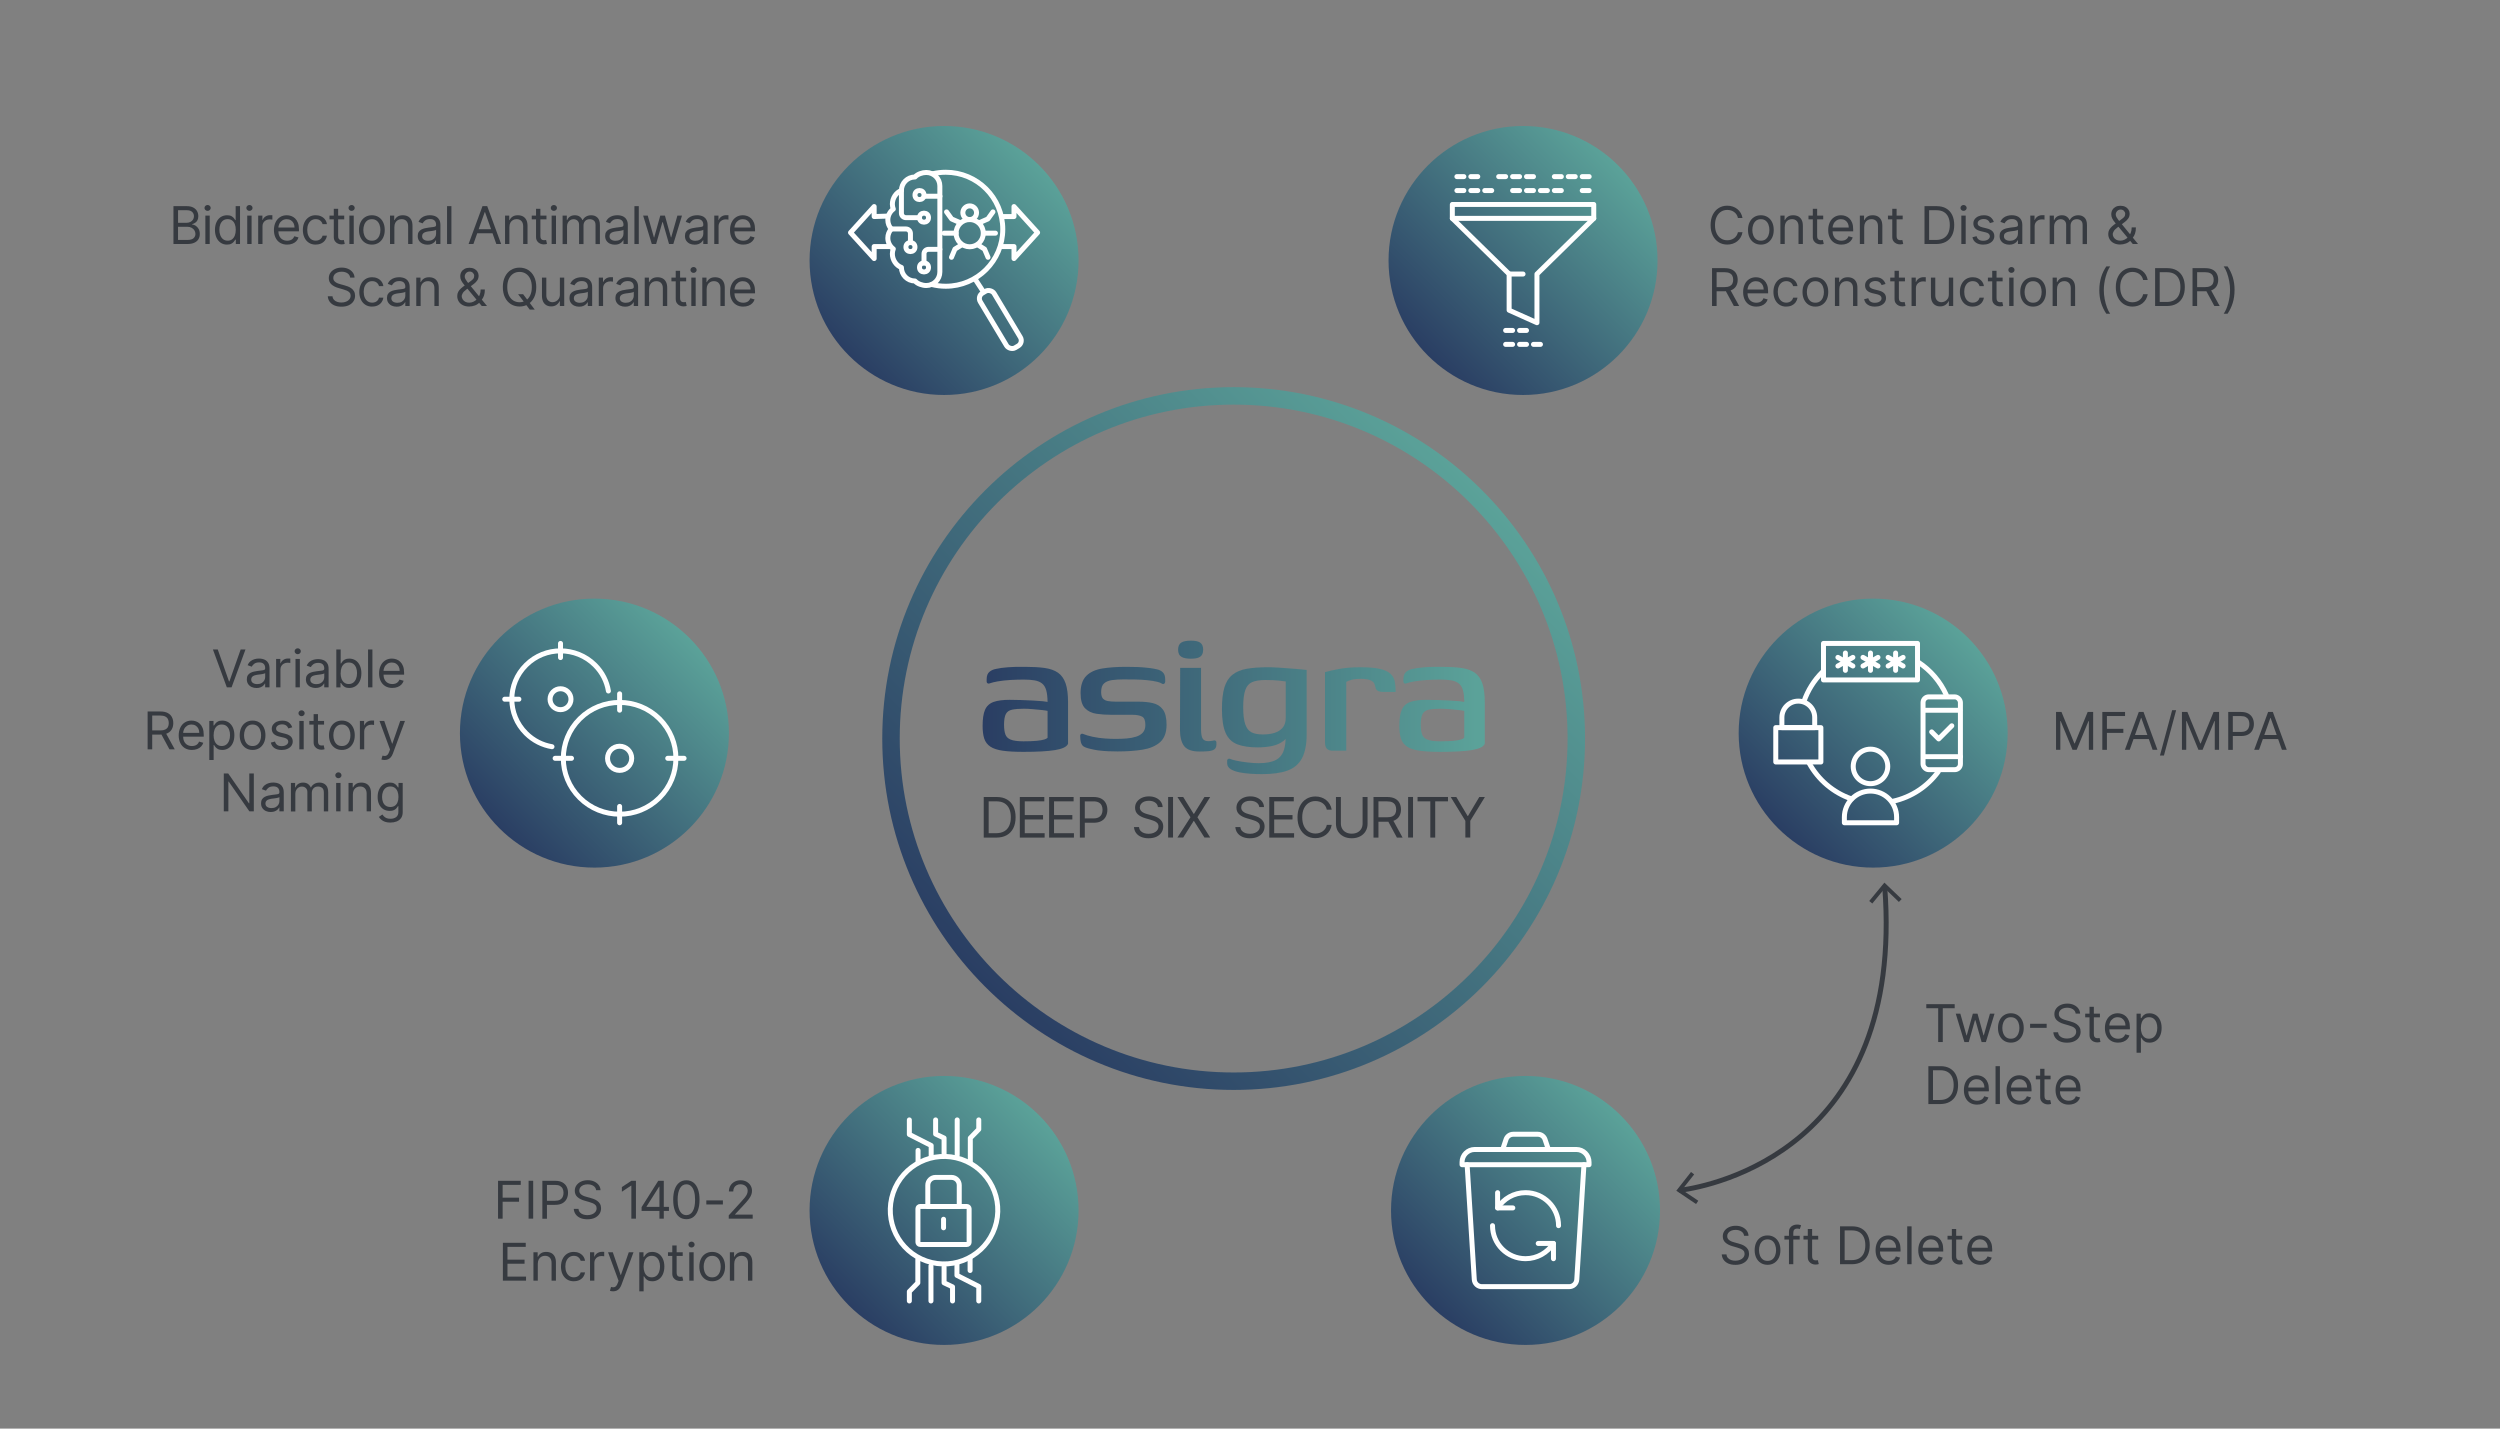 <?xml version="1.0" encoding="UTF-8"?><svg id="Layer_1" xmlns="http://www.w3.org/2000/svg" xmlns:xlink="http://www.w3.org/1999/xlink" viewBox="0 0 1008 576"><rect x="0" y="0" width="1008" height="576" fill="#808080" stroke="none"/><defs><style>.cls-1,.cls-2,.cls-3{fill:none;}.cls-4{fill:url(#linear-gradient);}.cls-5{fill:#363a40;}.cls-2{stroke:#fff;stroke-width:2.01px;}.cls-2,.cls-3{stroke-linecap:round;stroke-linejoin:round;}.cls-3{stroke:#363a40;stroke-width:2px;}.cls-6{fill:url(#linear-gradient-8);}.cls-7{fill:url(#linear-gradient-9);}.cls-8{fill:url(#linear-gradient-3);}.cls-9{fill:url(#linear-gradient-4);}.cls-10{fill:url(#linear-gradient-2);}.cls-11{fill:url(#linear-gradient-6);}.cls-12{fill:url(#linear-gradient-7);}.cls-13{fill:url(#linear-gradient-5);}.cls-14{fill:url(#linear-gradient-14);}.cls-15{fill:url(#linear-gradient-13);}.cls-16{fill:url(#linear-gradient-12);}.cls-17{fill:url(#linear-gradient-10);}.cls-18{fill:url(#linear-gradient-11);}</style><linearGradient id="linear-gradient" x1="397.28" y1="397.92" x2="597.55" y2="197.66" gradientUnits="userSpaceOnUse"><stop offset="0" stop-color="#2a3e63"/><stop offset="1" stop-color="#5ba299"/></linearGradient><linearGradient id="linear-gradient-2" x1="342.3" y1="143.38" x2="419" y2="66.68" xlink:href="#linear-gradient"/><linearGradient id="linear-gradient-3" x1="576.74" y1="526.4" x2="653.44" y2="449.7" xlink:href="#linear-gradient"/><linearGradient id="linear-gradient-4" x1="201.32" y1="333.93" x2="278.02" y2="257.24" xlink:href="#linear-gradient"/><linearGradient id="linear-gradient-5" x1="716.91" y1="333.93" x2="793.6" y2="257.24" xlink:href="#linear-gradient"/><linearGradient id="linear-gradient-6" x1="575.74" y1="143.38" x2="652.44" y2="66.68" xlink:href="#linear-gradient"/><linearGradient id="linear-gradient-7" x1="397.22" y1="285.85" x2="595.18" y2="285.85" xlink:href="#linear-gradient"/><linearGradient id="linear-gradient-8" x1="397.22" y1="286" x2="595.18" y2="286" xlink:href="#linear-gradient"/><linearGradient id="linear-gradient-9" x1="397.22" y1="286" x2="595.18" y2="286" xlink:href="#linear-gradient"/><linearGradient id="linear-gradient-10" x1="398.15" y1="290.58" x2="594.18" y2="290.58" xlink:href="#linear-gradient"/><linearGradient id="linear-gradient-11" x1="397.22" y1="285.93" x2="595.18" y2="285.93" xlink:href="#linear-gradient"/><linearGradient id="linear-gradient-12" x1="397.22" y1="286.14" x2="595.18" y2="286.14" xlink:href="#linear-gradient"/><linearGradient id="linear-gradient-13" x1="397.22" y1="261.95" x2="595.18" y2="261.95" xlink:href="#linear-gradient"/><linearGradient id="linear-gradient-14" x1="342.3" y1="526.4" x2="419" y2="449.7" xlink:href="#linear-gradient"/></defs><path class="cls-5" d="m401.69,337.71h-5.05v-16.36h5.27c1.59,0,2.95.33,4.08.98,1.13.65,1.99,1.59,2.6,2.8.6,1.22.9,2.67.9,4.37s-.3,3.17-.91,4.4c-.61,1.23-1.49,2.17-2.65,2.83-1.16.66-2.57.99-4.23.99Zm-3.07-1.76h2.94c1.35,0,2.47-.26,3.36-.78.89-.52,1.55-1.26,1.99-2.23.44-.96.66-2.11.66-3.44s-.22-2.46-.65-3.42c-.43-.96-1.08-1.69-1.93-2.21-.86-.51-1.93-.77-3.2-.77h-3.16v12.85Z"/><path class="cls-5" d="m411.19,337.71v-16.36h9.88v1.76h-7.89v5.53h7.38v1.76h-7.38v5.56h8.02v1.76h-10Z"/><path class="cls-5" d="m423,337.71v-16.36h9.88v1.76h-7.89v5.53h7.38v1.76h-7.38v5.56h8.02v1.76h-10Z"/><path class="cls-5" d="m435.4,337.71v-16.36h5.53c1.28,0,2.33.23,3.15.69.82.46,1.42,1.08,1.82,1.87s.59,1.66.59,2.62-.2,1.84-.59,2.63c-.39.79-.99,1.42-1.81,1.88s-1.86.7-3.13.7h-3.96v-1.76h3.9c.88,0,1.58-.15,2.12-.46.53-.3.92-.72,1.16-1.23.24-.52.36-1.11.36-1.76s-.12-1.24-.36-1.76c-.24-.52-.63-.92-1.17-1.22-.54-.3-1.25-.44-2.14-.44h-3.48v14.61h-1.98Z"/><path class="cls-5" d="m466.87,325.43c-.1-.81-.48-1.44-1.17-1.89s-1.52-.67-2.51-.67c-.72,0-1.36.12-1.9.35-.54.23-.96.56-1.26.97s-.45.88-.45,1.4c0,.44.1.81.32,1.12.21.31.48.57.81.78s.68.37,1.04.5.7.24,1,.32l1.66.45c.43.11.9.27,1.43.46s1.03.46,1.51.8c.48.34.88.77,1.19,1.3.31.53.47,1.17.47,1.94,0,.88-.23,1.68-.69,2.4-.46.71-1.13,1.28-2.01,1.7-.88.42-1.95.63-3.21.63-1.17,0-2.19-.19-3.04-.57-.85-.38-1.53-.91-2.01-1.58-.49-.68-.76-1.46-.83-2.36h2.04c.05.62.26,1.13.63,1.53.36.4.83.7,1.39.89.56.19,1.17.29,1.82.29.76,0,1.44-.12,2.04-.37.6-.25,1.08-.59,1.43-1.04.35-.45.53-.97.53-1.56,0-.54-.15-.99-.46-1.33s-.7-.62-1.2-.83-1.03-.4-1.61-.56l-2.01-.58c-1.28-.37-2.29-.89-3.04-1.57-.75-.68-1.12-1.57-1.12-2.68,0-.92.25-1.72.75-2.4s1.17-1.22,2.01-1.6c.84-.38,1.79-.57,2.83-.57s1.99.19,2.81.56c.82.38,1.47.89,1.95,1.54.48.65.74,1.39.76,2.21h-1.92Z"/><path class="cls-5" d="m472.97,321.34v16.36h-1.98v-16.36h1.98Z"/><path class="cls-5" d="m477.06,321.34l4.22,6.81h.13l4.22-6.81h2.33l-5.15,8.18,5.15,8.18h-2.33l-4.22-6.68h-.13l-4.22,6.68h-2.33l5.27-8.18-5.27-8.18h2.33Z"/><path class="cls-5" d="m507.74,325.43c-.1-.81-.48-1.44-1.17-1.89s-1.52-.67-2.51-.67c-.72,0-1.36.12-1.9.35-.54.23-.96.56-1.26.97s-.45.88-.45,1.4c0,.44.1.81.32,1.12.21.31.48.57.81.78s.68.37,1.04.5.7.24,1,.32l1.66.45c.43.11.9.27,1.43.46s1.03.46,1.51.8c.48.34.88.77,1.19,1.3.31.53.47,1.17.47,1.94,0,.88-.23,1.68-.69,2.4-.46.71-1.13,1.28-2.01,1.7-.88.42-1.95.63-3.21.63-1.17,0-2.19-.19-3.04-.57-.85-.38-1.53-.91-2.01-1.58-.49-.68-.76-1.46-.83-2.36h2.04c.05.62.26,1.13.63,1.53.36.4.83.7,1.39.89.56.19,1.17.29,1.82.29.76,0,1.44-.12,2.04-.37.6-.25,1.08-.59,1.43-1.04.35-.45.53-.97.53-1.56,0-.54-.15-.99-.46-1.33s-.7-.62-1.2-.83-1.03-.4-1.61-.56l-2.01-.58c-1.28-.37-2.29-.89-3.04-1.57-.75-.68-1.12-1.57-1.12-2.68,0-.92.25-1.72.75-2.4s1.17-1.22,2.01-1.6c.84-.38,1.79-.57,2.83-.57s1.99.19,2.81.56c.82.38,1.47.89,1.95,1.54.48.65.74,1.39.76,2.21h-1.92Z"/><path class="cls-5" d="m511.77,337.71v-16.36h9.88v1.76h-7.89v5.53h7.38v1.76h-7.38v5.56h8.02v1.76h-10Z"/><path class="cls-5" d="m536.95,326.46h-1.98c-.12-.57-.32-1.07-.61-1.5-.29-.43-.64-.79-1.05-1.09-.41-.3-.87-.52-1.37-.67-.5-.15-1.02-.22-1.57-.22-.99,0-1.89.25-2.69.75s-1.44,1.24-1.91,2.21-.71,2.17-.71,3.59.24,2.61.71,3.59c.47.98,1.11,1.71,1.91,2.21s1.7.75,2.69.75c.54,0,1.07-.07,1.57-.22.5-.15.96-.37,1.37-.67.41-.3.76-.66,1.05-1.09.29-.43.49-.93.61-1.5h1.98c-.15.84-.42,1.58-.81,2.25-.39.66-.88,1.22-1.47,1.68s-1.24.81-1.97,1.05c-.73.24-1.5.36-2.33.36-1.4,0-2.64-.34-3.72-1.02s-1.94-1.65-2.56-2.91c-.62-1.26-.94-2.75-.94-4.47s.31-3.22.94-4.47c.62-1.26,1.48-2.23,2.56-2.91s2.33-1.02,3.72-1.02c.83,0,1.6.12,2.33.36.73.24,1.38.59,1.97,1.05.59.46,1.08,1.02,1.47,1.68s.67,1.41.81,2.25Z"/><path class="cls-5" d="m549.42,321.34h1.98v10.83c0,1.12-.26,2.12-.79,2.99-.52.88-1.26,1.57-2.22,2.07-.95.5-2.07.76-3.36.76s-2.4-.25-3.36-.76c-.95-.5-1.69-1.19-2.22-2.07-.52-.88-.79-1.87-.79-2.99v-10.83h1.98v10.67c0,.8.18,1.51.53,2.13s.85,1.11,1.51,1.46c.65.35,1.43.53,2.34.53s1.69-.18,2.35-.53c.65-.35,1.16-.84,1.51-1.46.35-.62.52-1.33.52-2.13v-10.67Z"/><path class="cls-5" d="m553.79,337.71v-16.36h5.53c1.28,0,2.33.22,3.15.65.82.43,1.43,1.03,1.82,1.79.39.76.59,1.62.59,2.58s-.2,1.82-.59,2.56c-.39.75-1,1.33-1.81,1.75s-1.86.64-3.12.64h-4.47v-1.79h4.41c.87,0,1.58-.13,2.11-.38.54-.26.92-.62,1.17-1.09.24-.47.36-1.03.36-1.69s-.12-1.23-.37-1.72-.64-.87-1.17-1.14c-.54-.27-1.25-.4-2.13-.4h-3.48v14.61h-1.98Zm7.7-7.35l4.03,7.35h-2.3l-3.96-7.35h2.24Z"/><path class="cls-5" d="m569.73,321.34v16.36h-1.98v-16.36h1.98Z"/><path class="cls-5" d="m571.56,323.1v-1.76h12.27v1.76h-5.15v14.61h-1.98v-14.61h-5.15Z"/><path class="cls-5" d="m584.91,321.34h2.27l4.54,7.64h.19l4.54-7.64h2.27l-5.91,9.62v6.74h-1.98v-6.74l-5.91-9.62Z"/><path class="cls-4" d="m497.41,439.46c-78.12,0-141.68-63.55-141.68-141.68s63.56-141.68,141.68-141.68,141.68,63.56,141.68,141.68-63.55,141.68-141.68,141.68Zm0-276.32c-74.24,0-134.64,60.4-134.64,134.64s60.4,134.64,134.64,134.64,134.64-60.4,134.64-134.64-60.4-134.64-134.64-134.64Z"/><path class="cls-5" d="m200.81,491.37v-15.27h9.16v1.64h-7.31v5.16h6.62v1.64h-6.62v6.83h-1.85Z"/><path class="cls-5" d="m214.98,476.09v15.27h-1.85v-15.27h1.85Z"/><path class="cls-5" d="m218.68,491.37v-15.27h5.16c1.2,0,2.18.21,2.94.64.76.43,1.33,1.01,1.7,1.74.37.73.55,1.55.55,2.45s-.18,1.72-.55,2.45c-.37.74-.93,1.32-1.69,1.76-.76.43-1.73.65-2.92.65h-3.7v-1.64h3.64c.82,0,1.48-.14,1.98-.42.5-.28.86-.67,1.08-1.15.23-.48.34-1.03.34-1.64s-.11-1.16-.34-1.64c-.23-.48-.59-.86-1.09-1.14-.5-.28-1.17-.41-2-.41h-3.25v13.63h-1.85Z"/><path class="cls-5" d="m240.36,479.91c-.09-.76-.45-1.34-1.09-1.76-.64-.42-1.42-.63-2.34-.63-.68,0-1.27.11-1.77.33-.5.22-.9.52-1.18.9s-.42.82-.42,1.3c0,.41.1.76.29,1.05.2.29.45.53.76.72.31.19.63.35.97.47.34.12.65.22.93.29l1.55.42c.4.1.84.25,1.33.43.49.18.96.43,1.41.75.45.32.82.72,1.11,1.21s.44,1.1.44,1.81c0,.83-.21,1.57-.65,2.24s-1.06,1.2-1.88,1.59-1.82.59-2.99.59c-1.09,0-2.04-.18-2.84-.53-.8-.35-1.42-.85-1.88-1.48-.45-.63-.71-1.37-.77-2.2h1.91c.05.58.25,1.05.59,1.43.34.38.77.65,1.3.84.52.18,1.09.27,1.7.27.71,0,1.34-.12,1.9-.35.56-.23,1.01-.55,1.33-.97s.49-.9.49-1.46c0-.51-.14-.92-.43-1.24-.28-.32-.66-.58-1.12-.78-.46-.2-.96-.37-1.5-.52l-1.88-.54c-1.19-.34-2.14-.83-2.83-1.47-.7-.64-1.04-1.47-1.04-2.5,0-.86.23-1.6.7-2.24s1.09-1.14,1.88-1.49c.79-.36,1.67-.53,2.64-.53s1.86.17,2.62.53,1.37.83,1.82,1.44c.45.61.69,1.29.71,2.07h-1.79Z"/><path class="cls-5" d="m256.41,476.09v15.27h-1.85v-13.33h-.09l-3.73,2.48v-1.88l3.82-2.54h1.85Z"/><path class="cls-5" d="m258.69,488.24v-1.52l6.71-10.62h1.1v2.36h-.75l-5.07,8.02v.12h9.04v1.64h-11.04Zm7.19,3.13v-15.27h1.76v15.27h-1.76Z"/><path class="cls-5" d="m276.74,491.58c-1.12,0-2.08-.31-2.87-.92s-1.39-1.51-1.81-2.68c-.42-1.17-.63-2.59-.63-4.25s.21-3.06.63-4.23c.42-1.17,1.03-2.07,1.82-2.68.79-.62,1.75-.93,2.86-.93s2.07.31,2.86.93c.79.62,1.4,1.51,1.82,2.68.42,1.17.63,2.58.63,4.23s-.21,3.08-.63,4.25c-.42,1.17-1.02,2.06-1.81,2.68s-1.75.92-2.87.92Zm0-1.64c1.11,0,1.98-.54,2.6-1.61.62-1.07.92-2.6.92-4.59,0-1.32-.14-2.45-.42-3.38-.28-.93-.68-1.64-1.21-2.12-.52-.49-1.15-.73-1.89-.73-1.1,0-1.97.54-2.59,1.63s-.93,2.62-.93,4.6c0,1.32.14,2.45.42,3.37.28.92.68,1.63,1.2,2.11s1.16.72,1.9.72Z"/><path class="cls-5" d="m291.47,484v1.64h-6.68v-1.64h6.68Z"/><path class="cls-5" d="m293.83,491.37v-1.34l5.04-5.52c.59-.65,1.08-1.21,1.46-1.69.38-.48.67-.93.85-1.36.19-.42.28-.87.28-1.34,0-.54-.13-1-.38-1.39-.26-.39-.61-.7-1.05-.91-.44-.21-.94-.32-1.49-.32-.59,0-1.1.12-1.53.36-.44.24-.77.58-1.01,1.01-.24.43-.35.94-.35,1.52h-1.76c0-.89.21-1.68.62-2.36.41-.68.98-1.2,1.69-1.58s1.52-.57,2.4-.57,1.69.19,2.38.57,1.23.89,1.63,1.53c.39.64.59,1.35.59,2.14,0,.56-.1,1.11-.3,1.64-.2.53-.55,1.13-1.04,1.78-.5.65-1.18,1.45-2.05,2.39l-3.43,3.67v.12h7.1v1.64h-9.63Z"/><path class="cls-5" d="m202.76,516.37v-15.27h9.22v1.64h-7.37v5.16h6.89v1.64h-6.89v5.19h7.49v1.64h-9.34Z"/><path class="cls-5" d="m216.84,509.48v6.89h-1.76v-11.45h1.7v1.79h.15c.27-.58.68-1.05,1.22-1.41s1.25-.53,2.12-.53c.78,0,1.45.16,2.04.47.58.32,1.03.79,1.36,1.43s.48,1.45.48,2.42v7.28h-1.76v-7.16c0-.9-.23-1.6-.7-2.11-.47-.5-1.11-.76-1.92-.76-.56,0-1.06.12-1.5.37s-.79.6-1.04,1.07c-.25.47-.38,1.03-.38,1.7Z"/><path class="cls-5" d="m231.37,516.61c-1.07,0-2-.25-2.77-.76-.78-.51-1.37-1.21-1.79-2.09-.42-.89-.63-1.91-.63-3.05s.22-2.19.65-3.08c.43-.89,1.03-1.59,1.8-2.1s1.68-.76,2.71-.76c.81,0,1.53.15,2.18.45.65.3,1.18.72,1.59,1.25.41.54.67,1.16.77,1.88h-1.76c-.13-.52-.43-.99-.89-1.39s-1.08-.61-1.85-.61c-.69,0-1.29.18-1.8.53s-.92.85-1.2,1.5c-.29.64-.43,1.4-.43,2.26s.14,1.66.42,2.31c.28.66.68,1.17,1.19,1.53s1.12.54,1.82.54c.46,0,.87-.08,1.25-.24.37-.16.69-.39.95-.69.26-.3.44-.66.55-1.07h1.76c-.1.68-.34,1.28-.73,1.82-.39.54-.9.97-1.54,1.28-.64.32-1.38.47-2.23.47Z"/><path class="cls-5" d="m237.9,516.37v-11.45h1.7v1.73h.12c.21-.57.59-1.03,1.13-1.38.55-.35,1.16-.53,1.85-.53.13,0,.29,0,.48,0s.34.01.44.02v1.79c-.06-.02-.19-.04-.41-.07s-.43-.05-.67-.05c-.56,0-1.05.12-1.49.35-.44.23-.78.55-1.03.96-.25.41-.38.87-.38,1.38v7.25h-1.76Z"/><path class="cls-5" d="m247.2,520.66c-.3,0-.56-.02-.8-.07s-.4-.09-.48-.14l.45-1.55c.43.11.81.15,1.13.12.33-.03.62-.18.88-.44.26-.26.49-.68.7-1.26l.33-.89-4.24-11.51h1.91l3.16,9.13h.12l3.16-9.13h1.91l-4.86,13.12c-.22.59-.49,1.08-.81,1.47-.32.39-.7.68-1.12.87-.42.19-.9.28-1.44.28Z"/><path class="cls-5" d="m257.76,520.66v-15.75h1.7v1.82h.21c.13-.2.31-.45.54-.76s.56-.59,1-.83c.43-.25,1.03-.37,1.77-.37.96,0,1.81.24,2.55.72.74.48,1.31,1.17,1.72,2.05.41.88.62,1.93.62,3.13s-.21,2.26-.62,3.15-.98,1.57-1.72,2.06c-.73.48-1.57.73-2.53.73-.74,0-1.33-.12-1.77-.37s-.78-.53-1.02-.84c-.24-.32-.42-.58-.55-.79h-.15v6.06h-1.76Zm1.73-10.02c0,.87.13,1.63.38,2.29.25.66.62,1.17,1.11,1.54.49.37,1.08.55,1.79.55s1.35-.19,1.85-.58.87-.92,1.12-1.58.38-1.4.38-2.22-.12-1.53-.37-2.18c-.25-.65-.62-1.16-1.11-1.54-.5-.38-1.12-.57-1.86-.57s-1.32.18-1.8.54c-.49.36-.85.86-1.1,1.51s-.37,1.39-.37,2.25Z"/><path class="cls-5" d="m275.27,504.91v1.49h-5.94v-1.49h5.94Zm-4.21-2.75h1.76v10.92c0,.5.07.87.22,1.12s.34.41.57.49c.23.08.48.12.73.12.19,0,.35-.01.48-.03.12-.02.22-.04.3-.06l.36,1.58c-.12.04-.29.09-.5.14-.21.05-.48.07-.81.07-.5,0-.98-.11-1.46-.32-.48-.21-.87-.54-1.18-.98-.31-.44-.47-.99-.47-1.66v-11.4Z"/><path class="cls-5" d="m278.82,503c-.34,0-.64-.12-.88-.35-.25-.23-.37-.51-.37-.84s.12-.61.37-.84.54-.35.88-.35.64.12.88.35.37.51.37.84-.12.61-.37.84c-.25.23-.54.35-.88.35Zm-.9,13.36v-11.45h1.76v11.45h-1.76Z"/><path class="cls-5" d="m287.16,516.61c-1.03,0-1.94-.25-2.72-.74-.78-.49-1.38-1.18-1.82-2.07-.44-.88-.65-1.92-.65-3.1s.22-2.23.65-3.12c.43-.89,1.04-1.58,1.82-2.07.78-.49,1.68-.74,2.72-.74s1.94.25,2.72.74c.78.49,1.38,1.18,1.82,2.07.43.89.65,1.93.65,3.12s-.22,2.22-.65,3.1c-.44.88-1.04,1.57-1.82,2.07-.78.49-1.68.74-2.72.74Zm0-1.58c.79,0,1.43-.2,1.94-.6s.88-.93,1.13-1.59.37-1.37.37-2.13-.12-1.48-.37-2.14-.62-1.2-1.13-1.6-1.15-.61-1.94-.61-1.43.2-1.94.61c-.51.41-.88.94-1.13,1.6s-.37,1.37-.37,2.14.12,1.48.37,2.13.62,1.19,1.13,1.59c.51.4,1.15.6,1.94.6Z"/><path class="cls-5" d="m296.04,509.48v6.89h-1.76v-11.45h1.7v1.79h.15c.27-.58.68-1.05,1.22-1.41s1.25-.53,2.12-.53c.78,0,1.45.16,2.04.47.58.32,1.03.79,1.36,1.43s.48,1.45.48,2.42v7.28h-1.76v-7.16c0-.9-.23-1.6-.7-2.11-.47-.5-1.11-.76-1.92-.76-.56,0-1.06.12-1.5.37s-.79.6-1.04,1.07c-.25.47-.38,1.03-.38,1.7Z"/><path class="cls-5" d="m828.98,287.06h2.21l5.19,12.68h.18l5.19-12.68h2.21v15.27h-1.73v-11.6h-.15l-4.77,11.6h-1.67l-4.77-11.6h-.15v11.6h-1.73v-15.27Z"/><path class="cls-5" d="m847.66,302.33v-15.27h9.16v1.64h-7.31v5.16h6.62v1.64h-6.62v6.83h-1.85Z"/><path class="cls-5" d="m858.69,302.33h-1.94l5.61-15.27h1.91l5.61,15.27h-1.94l-4.56-12.86h-.12l-4.56,12.86Zm.72-5.97h7.82v1.64h-7.82v-1.64Z"/><path class="cls-5" d="m877.42,286.34l-4.92,18.29h-1.61l4.92-18.29h1.61Z"/><path class="cls-5" d="m879.75,287.06h2.21l5.19,12.68h.18l5.19-12.68h2.21v15.27h-1.73v-11.6h-.15l-4.77,11.6h-1.67l-4.77-11.6h-.15v11.6h-1.73v-15.27Z"/><path class="cls-5" d="m898.42,302.33v-15.27h5.16c1.2,0,2.18.22,2.94.65.76.43,1.33,1.01,1.7,1.74.37.73.55,1.55.55,2.45s-.18,1.72-.55,2.45c-.37.74-.93,1.32-1.69,1.76-.76.43-1.74.65-2.92.65h-3.7v-1.64h3.64c.82,0,1.48-.14,1.98-.42s.86-.67,1.08-1.15c.23-.48.34-1.03.34-1.64s-.11-1.16-.34-1.64c-.23-.48-.59-.86-1.09-1.14-.5-.28-1.17-.41-2-.41h-3.25v13.63h-1.85Z"/><path class="cls-5" d="m910.83,302.33h-1.94l5.61-15.27h1.91l5.61,15.27h-1.94l-4.56-12.86h-.12l-4.56,12.86Zm.72-5.97h7.82v1.64h-7.82v-1.64Z"/><path class="cls-5" d="m87.8,261.87l4.53,12.86h.18l4.53-12.86h1.94l-5.61,15.27h-1.91l-5.61-15.27h1.94Z"/><path class="cls-5" d="m103.43,277.41c-.73,0-1.38-.14-1.98-.41-.59-.28-1.06-.68-1.41-1.2-.35-.52-.52-1.16-.52-1.91,0-.66.13-1.19.39-1.6.26-.41.6-.73,1.04-.97.43-.23.91-.41,1.44-.53.52-.12,1.05-.21,1.58-.28.7-.09,1.26-.16,1.7-.21s.75-.13.95-.24c.2-.11.3-.31.3-.6v-.06c0-.74-.2-1.31-.6-1.71-.4-.41-1.01-.61-1.82-.61s-1.5.18-1.98.55c-.48.37-.81.76-1.01,1.18l-1.67-.6c.3-.7.7-1.24,1.2-1.63.5-.39,1.05-.66,1.64-.82.59-.16,1.18-.23,1.76-.23.37,0,.79.04,1.27.13.48.09.94.26,1.39.53.45.27.82.67,1.12,1.22.3.54.45,1.27.45,2.18v7.55h-1.76v-1.55h-.09c-.12.25-.32.51-.6.8-.28.28-.65.52-1.11.72s-1.03.3-1.69.3Zm.27-1.58c.7,0,1.28-.14,1.76-.41.48-.27.84-.63,1.09-1.06s.37-.89.37-1.36v-1.61c-.07.09-.24.17-.49.24s-.54.13-.86.19-.64.1-.95.13c-.31.04-.55.07-.74.09-.46.06-.88.16-1.28.29-.4.13-.71.33-.95.59s-.36.62-.36,1.06c0,.61.23,1.07.68,1.38.46.31,1.03.47,1.73.47Z"/><path class="cls-5" d="m111.33,277.14v-11.45h1.7v1.73h.12c.21-.57.59-1.03,1.13-1.38s1.16-.53,1.85-.53c.13,0,.29,0,.48,0s.34.01.44.02v1.79c-.06-.01-.19-.04-.41-.07s-.43-.05-.67-.05c-.56,0-1.05.12-1.49.35-.44.23-.78.55-1.03.95-.25.41-.38.87-.38,1.38v7.25h-1.76Z"/><path class="cls-5" d="m120.04,263.77c-.34,0-.64-.12-.88-.35-.25-.23-.37-.51-.37-.84s.12-.61.37-.84.54-.35.88-.35.64.12.88.35.37.51.37.84-.12.61-.37.84c-.25.23-.54.35-.88.35Zm-.9,13.36v-11.45h1.76v11.45h-1.76Z"/><path class="cls-5" d="m127.25,277.4c-.73,0-1.38-.14-1.98-.41-.59-.27-1.06-.66-1.41-1.18-.35-.51-.52-1.14-.52-1.87,0-.64.13-1.17.39-1.57.26-.4.6-.72,1.04-.95.43-.23.91-.4,1.44-.52.52-.11,1.05-.21,1.58-.27.7-.09,1.26-.15,1.7-.2.44-.05.75-.12.95-.24.2-.11.3-.31.3-.58v-.06c0-.72-.2-1.28-.6-1.68-.4-.4-1.01-.6-1.82-.6s-1.5.18-1.98.54c-.48.36-.81.75-1.01,1.15l-1.67-.58c.3-.68.7-1.21,1.2-1.6.5-.38,1.05-.65,1.64-.8.59-.15,1.18-.23,1.76-.23.37,0,.79.04,1.27.13.48.09.94.26,1.39.52.45.26.82.66,1.12,1.19.3.53.45,1.24.45,2.13v7.4h-1.76v-1.52h-.09c-.12.24-.32.5-.6.78-.28.28-.65.51-1.11.71s-1.03.29-1.69.29Zm.27-1.55c.7,0,1.28-.13,1.76-.4.48-.27.84-.61,1.09-1.04s.37-.87.37-1.34v-1.58c-.07.09-.24.17-.49.24-.25.07-.54.13-.86.18s-.64.09-.95.13-.55.07-.74.09c-.46.06-.88.15-1.28.28-.4.13-.71.32-.95.58s-.36.6-.36,1.04c0,.6.23,1.05.68,1.36.46.3,1.03.46,1.73.46Z"/><path class="cls-5" d="m135.6,277.14v-15.27h1.76v5.64h.15c.13-.2.31-.45.54-.76.23-.31.56-.59,1-.83s1.03-.37,1.77-.37c.96,0,1.81.24,2.55.72.74.48,1.31,1.17,1.72,2.05.41.89.62,1.93.62,3.13s-.21,2.26-.62,3.15c-.41.89-.98,1.57-1.72,2.06-.73.48-1.57.73-2.53.73-.74,0-1.33-.12-1.77-.37s-.78-.53-1.02-.84c-.24-.32-.42-.58-.55-.79h-.21v1.76h-1.7Zm1.73-5.73c0,.86.13,1.63.38,2.29s.62,1.17,1.11,1.54c.49.37,1.08.56,1.79.56s1.35-.2,1.85-.59.87-.92,1.12-1.58.38-1.4.38-2.22-.12-1.53-.37-2.18c-.25-.65-.62-1.16-1.11-1.54s-1.11-.57-1.86-.57-1.32.18-1.8.54-.85.86-1.1,1.51c-.25.64-.37,1.39-.37,2.25Z"/><path class="cls-5" d="m150.16,261.87v15.27h-1.76v-15.27h1.76Z"/><path class="cls-5" d="m158.18,277.38c-1.1,0-2.05-.25-2.85-.73-.8-.49-1.41-1.18-1.84-2.06-.43-.88-.65-1.91-.65-3.08s.22-2.21.65-3.11c.43-.9,1.03-1.6,1.8-2.1s1.68-.76,2.71-.76c.6,0,1.19.1,1.77.3.58.2,1.11.52,1.59.97.48.45.86,1.03,1.14,1.76.28.73.43,1.63.43,2.7v.75h-8.83v-1.52h7.04c0-.65-.13-1.22-.38-1.73-.26-.51-.62-.91-1.09-1.2-.47-.29-1.02-.44-1.66-.44-.7,0-1.31.17-1.82.52s-.9.79-1.17,1.35c-.27.55-.41,1.14-.41,1.77v1.01c0,.86.15,1.6.45,2.2.3.6.72,1.05,1.26,1.36.54.31,1.16.47,1.87.47.46,0,.88-.07,1.26-.2.38-.13.7-.33.97-.6.27-.27.48-.6.63-1l1.7.48c-.18.58-.48,1.08-.9,1.52-.42.44-.94.77-1.57,1.01s-1.32.36-2.1.36Z"/><path class="cls-5" d="m59.52,302.14v-15.27h5.16c1.19,0,2.17.2,2.94.61s1.33.96,1.7,1.67c.37.71.55,1.51.55,2.41s-.18,1.7-.55,2.39c-.37.7-.93,1.24-1.69,1.64s-1.73.59-2.92.59h-4.18v-1.67h4.12c.82,0,1.47-.12,1.97-.36.5-.24.86-.58,1.09-1.02.23-.44.34-.96.34-1.58s-.11-1.15-.34-1.6c-.23-.46-.59-.81-1.1-1.06-.5-.25-1.17-.38-1.99-.38h-3.25v13.63h-1.85Zm7.19-6.86l3.76,6.86h-2.15l-3.7-6.86h2.09Z"/><path class="cls-5" d="m77.39,302.38c-1.1,0-2.05-.24-2.85-.73-.8-.49-1.41-1.18-1.84-2.06-.43-.88-.65-1.91-.65-3.08s.22-2.21.65-3.11c.43-.9,1.03-1.6,1.8-2.1s1.68-.76,2.71-.76c.6,0,1.19.1,1.77.3.58.2,1.11.52,1.59.97.48.45.86,1.03,1.14,1.76.28.73.43,1.63.43,2.7v.75h-8.83v-1.52h7.04c0-.65-.13-1.22-.38-1.73-.26-.51-.62-.91-1.09-1.2-.47-.29-1.02-.44-1.66-.44-.7,0-1.31.17-1.82.52-.51.35-.9.79-1.17,1.35-.27.55-.41,1.14-.41,1.77v1.01c0,.87.15,1.6.45,2.2.3.6.72,1.05,1.26,1.36s1.16.47,1.87.47c.46,0,.88-.07,1.26-.2s.7-.33.97-.6c.27-.27.48-.6.63-1l1.7.48c-.18.58-.48,1.08-.9,1.52-.42.44-.94.77-1.57,1.01s-1.32.36-2.1.36Z"/><path class="cls-5" d="m84.39,306.43v-15.75h1.7v1.82h.21c.13-.2.31-.45.54-.76s.56-.59,1-.83c.43-.25,1.03-.37,1.77-.37.96,0,1.81.24,2.55.72.74.48,1.31,1.17,1.72,2.05.41.88.62,1.93.62,3.13s-.21,2.26-.62,3.15-.98,1.57-1.72,2.06c-.73.48-1.57.73-2.53.73-.74,0-1.33-.12-1.77-.37s-.78-.53-1.02-.84c-.24-.32-.42-.58-.55-.79h-.15v6.06h-1.76Zm1.73-10.02c0,.87.13,1.63.38,2.29.25.66.62,1.17,1.11,1.54.49.37,1.08.55,1.79.55s1.35-.19,1.85-.58.87-.92,1.12-1.58.38-1.4.38-2.22-.12-1.53-.37-2.18c-.25-.65-.62-1.16-1.11-1.54-.5-.38-1.12-.57-1.86-.57s-1.32.18-1.8.54c-.49.36-.85.86-1.1,1.51s-.37,1.39-.37,2.25Z"/><path class="cls-5" d="m101.84,302.38c-1.03,0-1.94-.25-2.72-.74-.78-.49-1.38-1.18-1.82-2.07-.44-.88-.65-1.92-.65-3.1s.22-2.23.65-3.12c.43-.89,1.04-1.58,1.82-2.07.78-.49,1.68-.74,2.72-.74s1.94.25,2.72.74c.78.49,1.38,1.18,1.82,2.07.43.89.65,1.93.65,3.12s-.22,2.22-.65,3.1c-.44.88-1.04,1.57-1.82,2.07-.78.49-1.68.74-2.72.74Zm0-1.58c.79,0,1.43-.2,1.94-.6s.88-.93,1.13-1.59.37-1.37.37-2.13-.12-1.48-.37-2.14-.62-1.2-1.13-1.6-1.15-.61-1.94-.61-1.43.2-1.94.61c-.51.41-.88.94-1.13,1.6s-.37,1.37-.37,2.14.12,1.48.37,2.13.62,1.19,1.13,1.59c.51.4,1.15.6,1.94.6Z"/><path class="cls-5" d="m117.83,293.25l-1.58.45c-.1-.26-.25-.52-.44-.77s-.45-.46-.78-.62-.75-.25-1.26-.25c-.7,0-1.28.16-1.75.48-.46.32-.7.73-.7,1.22,0,.44.16.78.48,1.04.32.25.82.46,1.49.63l1.7.42c1.02.25,1.79.63,2.29,1.14.5.51.75,1.17.75,1.97,0,.66-.19,1.24-.56,1.76-.38.52-.9.92-1.57,1.22-.67.3-1.45.45-2.34.45-1.17,0-2.14-.25-2.9-.76-.77-.51-1.25-1.25-1.45-2.22l1.67-.42c.16.62.46,1.08.91,1.39.44.31,1.03.46,1.75.46.82,0,1.47-.17,1.96-.53.48-.35.73-.77.73-1.26,0-.4-.14-.73-.42-1-.28-.27-.71-.47-1.28-.61l-1.91-.45c-1.05-.25-1.82-.64-2.31-1.16s-.73-1.18-.73-1.97c0-.65.18-1.22.55-1.71s.87-.89,1.5-1.17,1.35-.42,2.16-.42c1.13,0,2.02.25,2.67.75.65.5,1.11,1.15,1.38,1.97Z"/><path class="cls-5" d="m121.59,288.77c-.34,0-.64-.12-.88-.35-.25-.23-.37-.51-.37-.84s.12-.61.37-.84.54-.35.88-.35.64.12.88.35.37.51.37.84-.12.61-.37.84c-.25.23-.54.35-.88.35Zm-.9,13.36v-11.45h1.76v11.45h-1.76Z"/><path class="cls-5" d="m130.66,290.68v1.49h-5.94v-1.49h5.94Zm-4.21-2.74h1.76v10.92c0,.5.07.87.22,1.12s.34.41.57.49c.23.08.48.12.73.12.19,0,.35-.01.48-.03.12-.02.22-.04.3-.06l.36,1.58c-.12.04-.29.09-.5.14-.21.05-.48.07-.81.07-.5,0-.98-.11-1.46-.32-.48-.21-.87-.54-1.18-.98-.31-.44-.47-.99-.47-1.66v-11.4Z"/><path class="cls-5" d="m137.85,302.38c-1.03,0-1.94-.25-2.72-.74-.78-.49-1.38-1.18-1.82-2.07-.44-.88-.65-1.92-.65-3.1s.22-2.23.65-3.12c.43-.89,1.04-1.58,1.82-2.07.78-.49,1.68-.74,2.72-.74s1.94.25,2.72.74c.78.49,1.38,1.18,1.82,2.07.43.89.65,1.93.65,3.12s-.22,2.22-.65,3.1c-.44.88-1.04,1.57-1.82,2.07-.78.49-1.68.74-2.72.74Zm0-1.58c.79,0,1.43-.2,1.94-.6s.88-.93,1.13-1.59.37-1.37.37-2.13-.12-1.48-.37-2.14-.62-1.2-1.13-1.6-1.15-.61-1.94-.61-1.43.2-1.94.61c-.51.41-.88.94-1.13,1.6s-.37,1.37-.37,2.14.12,1.48.37,2.13.62,1.19,1.13,1.59c.51.4,1.15.6,1.94.6Z"/><path class="cls-5" d="m145.11,302.14v-11.45h1.7v1.73h.12c.21-.57.59-1.03,1.13-1.38.55-.35,1.16-.53,1.85-.53.13,0,.29,0,.48,0s.34.01.44.02v1.79c-.06-.02-.19-.04-.41-.07s-.43-.05-.67-.05c-.56,0-1.05.12-1.49.35-.44.23-.78.55-1.03.96-.25.41-.38.87-.38,1.38v7.25h-1.76Z"/><path class="cls-5" d="m155.05,306.43c-.3,0-.56-.02-.8-.07s-.4-.09-.48-.14l.45-1.55c.43.11.81.15,1.13.12.33-.03.62-.18.88-.44.26-.26.49-.68.7-1.26l.33-.89-4.24-11.51h1.91l3.16,9.13h.12l3.16-9.13h1.91l-4.86,13.12c-.22.59-.49,1.08-.81,1.47-.32.39-.7.68-1.12.87-.42.19-.9.28-1.44.28Z"/><path class="cls-5" d="m102.34,311.87v15.27h-1.79l-8.32-11.99h-.15v11.99h-1.85v-15.27h1.79l8.35,12.02h.15v-12.02h1.82Z"/><path class="cls-5" d="m109.17,327.41c-.73,0-1.38-.14-1.98-.41-.59-.28-1.06-.68-1.41-1.2-.35-.52-.52-1.16-.52-1.91,0-.66.13-1.19.39-1.6.26-.41.6-.73,1.04-.97.43-.23.91-.41,1.44-.53.52-.12,1.05-.21,1.58-.28.7-.09,1.26-.16,1.7-.21s.75-.13.95-.24c.2-.11.3-.31.3-.6v-.06c0-.74-.2-1.31-.6-1.72-.4-.41-1.01-.61-1.82-.61s-1.5.18-1.98.55c-.48.37-.81.76-1.01,1.18l-1.67-.6c.3-.7.7-1.24,1.2-1.63.5-.39,1.05-.66,1.64-.82.59-.16,1.18-.23,1.76-.23.37,0,.79.04,1.27.13.48.09.94.27,1.39.53.45.27.82.67,1.12,1.22s.45,1.27.45,2.18v7.55h-1.76v-1.55h-.09c-.12.25-.32.51-.6.8-.28.28-.65.52-1.11.72-.46.2-1.03.3-1.69.3Zm.27-1.58c.7,0,1.28-.14,1.76-.41.48-.27.84-.63,1.09-1.06s.37-.89.37-1.37v-1.61c-.07.09-.24.17-.49.24s-.54.13-.86.19c-.33.05-.64.1-.95.13s-.55.07-.74.09c-.46.06-.88.16-1.28.29-.4.13-.71.33-.95.59s-.36.62-.36,1.06c0,.61.23,1.07.68,1.38s1.03.47,1.73.47Z"/><path class="cls-5" d="m117.29,327.14v-11.45h1.7v1.79h.15c.24-.61.62-1.09,1.16-1.43.53-.34,1.17-.51,1.92-.51s1.39.17,1.89.51c.5.34.9.82,1.18,1.43h.12c.29-.59.73-1.06,1.32-1.41.59-.35,1.29-.53,2.11-.53,1.02,0,1.86.32,2.51.96s.98,1.63.98,2.98v7.67h-1.76v-7.67c0-.85-.23-1.45-.69-1.81-.46-.36-1.01-.54-1.63-.54-.81,0-1.43.24-1.87.73-.44.49-.66,1.1-.66,1.84v7.46h-1.79v-7.84c0-.65-.21-1.18-.63-1.58-.42-.4-.97-.6-1.63-.6-.46,0-.88.12-1.28.37-.4.24-.71.58-.95,1.01-.24.43-.36.93-.36,1.49v7.16h-1.76Z"/><path class="cls-5" d="m136.44,313.78c-.34,0-.64-.12-.88-.35-.25-.23-.37-.51-.37-.84s.12-.61.37-.84.54-.35.88-.35.64.12.88.35.37.51.37.84-.12.61-.37.84c-.25.23-.54.35-.88.35Zm-.9,13.36v-11.45h1.76v11.45h-1.76Z"/><path class="cls-5" d="m142.28,320.25v6.89h-1.76v-11.45h1.7v1.79h.15c.27-.58.68-1.05,1.22-1.41s1.25-.53,2.12-.53c.78,0,1.45.16,2.04.47.58.32,1.03.79,1.36,1.43s.48,1.45.48,2.42v7.28h-1.76v-7.16c0-.9-.23-1.6-.7-2.11-.47-.5-1.11-.76-1.92-.76-.56,0-1.06.12-1.5.37s-.79.6-1.04,1.07c-.25.47-.38,1.03-.38,1.7Z"/><path class="cls-5" d="m157.44,331.67c-.85,0-1.58-.11-2.19-.32-.61-.22-1.12-.5-1.52-.85-.41-.35-.73-.72-.97-1.12l1.4-.98c.16.21.36.45.6.72.24.27.58.51,1,.71.43.2.98.3,1.67.3.92,0,1.69-.22,2.29-.67s.9-1.15.9-2.1v-2.33h-.15c-.13.21-.31.47-.55.77-.24.31-.57.58-1.01.81s-1.03.35-1.78.35c-.92,0-1.75-.22-2.49-.66-.73-.44-1.31-1.07-1.74-1.91-.42-.83-.64-1.85-.64-3.04s.21-2.2.62-3.07c.41-.87.99-1.55,1.72-2.03.74-.48,1.59-.72,2.55-.72.75,0,1.34.12,1.78.37s.78.52,1.01.83c.24.31.42.57.55.76h.18v-1.82h1.7v11.78c0,.98-.22,1.79-.67,2.41s-1.04,1.07-1.79,1.36c-.75.29-1.58.44-2.49.44Zm-.06-6.29c.71,0,1.3-.16,1.79-.49.49-.32.86-.79,1.11-1.39.25-.61.38-1.33.38-2.18s-.12-1.55-.37-2.19c-.25-.63-.62-1.13-1.1-1.48-.49-.36-1.09-.54-1.8-.54s-1.37.19-1.86.57-.86.88-1.11,1.52-.37,1.34-.37,2.12.13,1.5.38,2.11.62,1.09,1.12,1.43,1.11.52,1.85.52Z"/><path class="cls-5" d="m703.21,498.28c-.09-.76-.45-1.34-1.09-1.76-.64-.42-1.42-.63-2.34-.63-.68,0-1.27.11-1.77.33s-.9.52-1.18.9c-.28.38-.42.82-.42,1.3,0,.41.1.76.29,1.05s.45.53.76.72.63.35.97.47c.34.12.65.22.93.29l1.55.42c.4.1.84.25,1.33.43.49.18.96.43,1.41.75.45.32.82.72,1.12,1.21.29.49.44,1.1.44,1.81,0,.83-.21,1.57-.64,2.24-.43.67-1.06,1.2-1.88,1.59-.82.39-1.82.59-2.99.59-1.09,0-2.04-.18-2.84-.53-.8-.35-1.42-.85-1.88-1.48-.46-.63-.71-1.37-.77-2.2h1.91c.05.58.24,1.05.58,1.43.34.38.77.65,1.3.84s1.09.27,1.7.27c.71,0,1.34-.12,1.9-.35.56-.23,1.01-.55,1.33-.97s.49-.9.49-1.46c0-.51-.14-.92-.42-1.24s-.66-.58-1.12-.78c-.46-.2-.96-.37-1.5-.52l-1.88-.54c-1.19-.34-2.14-.83-2.83-1.47-.7-.64-1.04-1.47-1.04-2.5,0-.86.23-1.6.7-2.24s1.09-1.14,1.88-1.49,1.67-.53,2.64-.53,1.86.17,2.62.53,1.37.83,1.82,1.44.69,1.29.71,2.07h-1.79Z"/><path class="cls-5" d="m712.67,509.97c-1.03,0-1.94-.25-2.72-.74s-1.38-1.18-1.82-2.07c-.44-.88-.65-1.92-.65-3.1s.22-2.23.65-3.12c.43-.89,1.04-1.58,1.82-2.07s1.68-.74,2.72-.74,1.94.25,2.72.74,1.38,1.18,1.82,2.07c.44.89.65,1.93.65,3.12s-.22,2.22-.65,3.1c-.43.88-1.04,1.57-1.82,2.07s-1.68.74-2.72.74Zm0-1.58c.79,0,1.43-.2,1.94-.6s.88-.93,1.13-1.59.37-1.37.37-2.13-.12-1.48-.37-2.14-.62-1.2-1.13-1.6-1.15-.61-1.94-.61-1.43.2-1.94.61-.88.94-1.13,1.6-.37,1.37-.37,2.14.12,1.48.37,2.13.62,1.19,1.13,1.59,1.15.6,1.94.6Z"/><path class="cls-5" d="m725.64,498.28v1.49h-6.17v-1.49h6.17Zm-4.33,11.45v-13.04c0-.66.15-1.2.46-1.64s.71-.77,1.2-.98,1.01-.33,1.56-.33c.43,0,.79.03,1.06.1.27.07.48.13.61.19l-.51,1.52c-.09-.03-.21-.07-.37-.11-.16-.04-.36-.07-.62-.07-.58,0-1,.15-1.26.44-.26.29-.38.72-.38,1.29v12.62h-1.76Z"/><path class="cls-5" d="m733.1,498.28v1.49h-5.94v-1.49h5.94Zm-4.21-2.75h1.76v10.92c0,.5.07.87.22,1.12s.34.41.57.49c.23.08.48.12.74.12.19,0,.35-.01.48-.03.12-.02.22-.04.3-.06l.36,1.58c-.12.04-.29.09-.5.14-.21.05-.49.07-.81.07-.5,0-.98-.11-1.46-.32-.47-.21-.87-.54-1.18-.98s-.47-.99-.47-1.66v-11.4Z"/><path class="cls-5" d="m746.61,509.73h-4.71v-15.27h4.92c1.48,0,2.75.3,3.8.91,1.05.61,1.86,1.48,2.42,2.62.56,1.14.84,2.49.84,4.08s-.28,2.96-.85,4.11c-.57,1.15-1.39,2.03-2.48,2.64s-2.4.92-3.95.92Zm-2.86-1.64h2.74c1.26,0,2.31-.24,3.14-.73.83-.49,1.45-1.18,1.86-2.08.41-.9.61-1.97.61-3.21s-.2-2.3-.6-3.19c-.4-.89-1-1.58-1.8-2.06-.8-.48-1.8-.72-2.99-.72h-2.95v11.99Z"/><path class="cls-5" d="m761.56,509.97c-1.1,0-2.05-.24-2.85-.73-.8-.49-1.41-1.18-1.84-2.06-.43-.88-.64-1.91-.64-3.08s.21-2.21.64-3.11,1.03-1.6,1.8-2.1c.77-.5,1.68-.76,2.71-.76.6,0,1.19.1,1.77.3.58.2,1.11.52,1.59.97.48.45.86,1.03,1.14,1.76.28.73.42,1.63.42,2.7v.75h-8.83v-1.52h7.04c0-.65-.13-1.22-.38-1.73-.26-.51-.62-.91-1.09-1.2-.47-.29-1.02-.44-1.66-.44-.7,0-1.31.17-1.82.52-.51.35-.9.79-1.17,1.35s-.41,1.14-.41,1.77v1.01c0,.87.15,1.6.45,2.2.3.6.72,1.05,1.26,1.36.54.31,1.16.47,1.87.47.46,0,.88-.07,1.26-.2s.7-.33.97-.6c.27-.27.48-.6.63-1l1.7.48c-.18.58-.48,1.08-.9,1.52-.42.44-.95.77-1.57,1.01s-1.32.36-2.1.36Z"/><path class="cls-5" d="m770.75,494.46v15.27h-1.76v-15.27h1.76Z"/><path class="cls-5" d="m778.77,509.97c-1.1,0-2.05-.24-2.85-.73-.8-.49-1.41-1.18-1.84-2.06-.43-.88-.64-1.91-.64-3.08s.21-2.21.64-3.11,1.03-1.6,1.8-2.1c.77-.5,1.68-.76,2.71-.76.6,0,1.19.1,1.77.3.58.2,1.11.52,1.59.97.48.45.86,1.03,1.14,1.76.28.73.42,1.63.42,2.7v.75h-8.83v-1.52h7.04c0-.65-.13-1.22-.38-1.73-.26-.51-.62-.91-1.09-1.2-.47-.29-1.02-.44-1.66-.44-.7,0-1.31.17-1.82.52-.51.35-.9.79-1.17,1.35s-.41,1.14-.41,1.77v1.01c0,.87.15,1.6.45,2.2.3.6.72,1.05,1.26,1.36.54.31,1.16.47,1.87.47.46,0,.88-.07,1.26-.2s.7-.33.97-.6c.27-.27.48-.6.63-1l1.7.48c-.18.58-.48,1.08-.9,1.52-.42.44-.95.77-1.57,1.01s-1.32.36-2.1.36Z"/><path class="cls-5" d="m791.18,498.28v1.49h-5.94v-1.49h5.94Zm-4.21-2.75h1.76v10.92c0,.5.07.87.22,1.12s.34.41.57.49c.23.08.48.12.74.12.19,0,.35-.01.48-.03.12-.02.22-.04.3-.06l.36,1.58c-.12.04-.29.09-.5.14-.21.05-.49.07-.81.07-.5,0-.98-.11-1.46-.32-.47-.21-.87-.54-1.18-.98s-.47-.99-.47-1.66v-11.4Z"/><path class="cls-5" d="m798.52,509.97c-1.1,0-2.05-.24-2.85-.73-.8-.49-1.41-1.18-1.84-2.06-.43-.88-.64-1.91-.64-3.08s.21-2.21.64-3.11,1.03-1.6,1.8-2.1c.77-.5,1.68-.76,2.71-.76.6,0,1.19.1,1.77.3.58.2,1.11.52,1.59.97.48.45.86,1.03,1.14,1.76.28.73.42,1.63.42,2.7v.75h-8.83v-1.52h7.04c0-.65-.13-1.22-.38-1.73-.26-.51-.62-.91-1.09-1.2-.47-.29-1.02-.44-1.66-.44-.7,0-1.31.17-1.82.52-.51.35-.9.79-1.17,1.35s-.41,1.14-.41,1.77v1.01c0,.87.15,1.6.45,2.2.3.6.72,1.05,1.26,1.36.54.31,1.16.47,1.87.47.46,0,.88-.07,1.26-.2s.7-.33.97-.6c.27-.27.48-.6.63-1l1.7.48c-.18.58-.48,1.08-.9,1.52-.42.44-.95.77-1.57,1.01s-1.32.36-2.1.36Z"/><path class="cls-5" d="m776.68,406.52v-1.64h11.45v1.64h-4.8v13.63h-1.85v-13.63h-4.8Z"/><path class="cls-5" d="m792.04,420.15l-3.49-11.45h1.85l2.48,8.77h.12l2.45-8.77h1.88l2.42,8.74h.12l2.48-8.74h1.85l-3.49,11.45h-1.73l-2.5-8.8h-.18l-2.5,8.8h-1.73Z"/><path class="cls-5" d="m810.78,420.39c-1.03,0-1.94-.25-2.72-.74s-1.38-1.18-1.82-2.07c-.44-.88-.65-1.92-.65-3.1s.22-2.23.65-3.12c.43-.89,1.04-1.58,1.82-2.07s1.68-.74,2.72-.74,1.94.25,2.72.74,1.38,1.18,1.82,2.07c.44.89.65,1.93.65,3.12s-.22,2.22-.65,3.1c-.43.88-1.04,1.57-1.82,2.07s-1.68.74-2.72.74Zm0-1.58c.79,0,1.43-.2,1.94-.6s.88-.93,1.13-1.59.37-1.37.37-2.13-.12-1.48-.37-2.14-.62-1.2-1.13-1.6-1.15-.61-1.94-.61-1.43.2-1.94.61-.88.94-1.13,1.6-.37,1.37-.37,2.14.12,1.48.37,2.13.62,1.19,1.13,1.59,1.15.6,1.94.6Z"/><path class="cls-5" d="m825.21,412.79v1.64h-6.68v-1.64h6.68Z"/><path class="cls-5" d="m836.91,408.7c-.09-.76-.45-1.34-1.09-1.76-.64-.42-1.42-.63-2.34-.63-.68,0-1.27.11-1.77.33s-.9.52-1.18.9c-.28.38-.42.82-.42,1.3,0,.41.1.76.29,1.05s.45.53.76.72.63.35.97.47c.34.12.65.22.93.29l1.55.42c.4.1.84.25,1.33.43.49.18.96.43,1.41.75.45.32.82.72,1.12,1.21.29.49.44,1.1.44,1.81,0,.83-.21,1.57-.64,2.24-.43.67-1.06,1.2-1.88,1.59-.82.39-1.82.59-2.99.59-1.09,0-2.04-.18-2.84-.53-.8-.35-1.42-.85-1.88-1.48-.46-.63-.71-1.37-.77-2.2h1.91c.05.58.24,1.05.58,1.43.34.38.77.65,1.3.84s1.09.27,1.7.27c.71,0,1.34-.12,1.9-.35.56-.23,1.01-.55,1.33-.97s.49-.9.49-1.46c0-.51-.14-.92-.42-1.24s-.66-.58-1.12-.78c-.46-.2-.96-.37-1.5-.52l-1.88-.54c-1.19-.34-2.14-.83-2.83-1.47-.7-.64-1.04-1.47-1.04-2.5,0-.86.23-1.6.7-2.24s1.09-1.14,1.88-1.49,1.67-.53,2.64-.53,1.86.17,2.62.53,1.37.83,1.82,1.44.69,1.29.71,2.07h-1.79Z"/><path class="cls-5" d="m846.69,408.7v1.49h-5.94v-1.49h5.94Zm-4.21-2.75h1.76v10.92c0,.5.07.87.22,1.12s.34.41.57.49c.23.08.48.12.74.12.19,0,.35-.01.48-.03.12-.02.22-.04.3-.06l.36,1.58c-.12.04-.29.09-.5.14-.21.05-.49.07-.81.07-.5,0-.98-.11-1.46-.32-.47-.21-.87-.54-1.18-.98s-.47-.99-.47-1.66v-11.4Z"/><path class="cls-5" d="m854.03,420.39c-1.1,0-2.05-.24-2.85-.73-.8-.49-1.41-1.18-1.84-2.06-.43-.88-.64-1.91-.64-3.08s.21-2.21.64-3.11,1.03-1.6,1.8-2.1c.77-.5,1.68-.76,2.71-.76.6,0,1.19.1,1.77.3.58.2,1.11.52,1.59.97.48.45.86,1.03,1.14,1.76.28.73.42,1.63.42,2.7v.75h-8.83v-1.52h7.04c0-.65-.13-1.22-.38-1.73-.26-.51-.62-.91-1.09-1.2-.47-.29-1.02-.44-1.66-.44-.7,0-1.31.17-1.82.52-.51.35-.9.79-1.17,1.35s-.41,1.14-.41,1.77v1.01c0,.87.15,1.6.45,2.2.3.6.72,1.05,1.26,1.36.54.31,1.16.47,1.87.47.46,0,.88-.07,1.26-.2s.7-.33.97-.6c.27-.27.48-.6.63-1l1.7.48c-.18.58-.48,1.08-.9,1.52-.42.44-.95.77-1.57,1.01s-1.32.36-2.1.36Z"/><path class="cls-5" d="m861.46,424.45v-15.75h1.7v1.82h.21c.13-.2.31-.45.54-.76s.56-.59,1-.83c.44-.25,1.03-.37,1.77-.37.96,0,1.81.24,2.55.72.74.48,1.31,1.17,1.72,2.05.41.88.62,1.93.62,3.13s-.21,2.26-.62,3.15c-.41.89-.98,1.57-1.72,2.06-.73.48-1.57.73-2.53.73-.74,0-1.32-.12-1.77-.37-.44-.25-.78-.53-1.02-.84-.24-.32-.42-.58-.55-.79h-.15v6.06h-1.76Zm1.73-10.02c0,.87.13,1.63.38,2.29.25.66.62,1.17,1.11,1.54.49.37,1.08.55,1.79.55s1.35-.19,1.85-.58.87-.92,1.12-1.58c.25-.66.38-1.4.38-2.22s-.12-1.53-.37-2.18c-.25-.65-.62-1.16-1.11-1.54-.49-.38-1.11-.57-1.86-.57s-1.32.18-1.8.54c-.49.36-.86.86-1.1,1.51-.25.64-.37,1.39-.37,2.25Z"/><path class="cls-5" d="m782.23,445.15h-4.71v-15.27h4.92c1.48,0,2.75.3,3.8.91,1.05.61,1.86,1.48,2.42,2.62.56,1.14.84,2.49.84,4.08s-.28,2.96-.85,4.11c-.57,1.15-1.39,2.03-2.48,2.64s-2.4.92-3.95.92Zm-2.86-1.64h2.74c1.26,0,2.31-.24,3.14-.73.83-.49,1.45-1.18,1.86-2.08.41-.9.61-1.97.61-3.21s-.2-2.3-.6-3.19c-.4-.89-1-1.58-1.8-2.06-.8-.48-1.8-.72-2.99-.72h-2.95v11.99Z"/><path class="cls-5" d="m797.17,445.39c-1.1,0-2.05-.24-2.85-.73-.8-.49-1.41-1.18-1.84-2.06-.43-.88-.64-1.91-.64-3.08s.21-2.21.64-3.11,1.03-1.6,1.8-2.1c.77-.5,1.68-.76,2.71-.76.6,0,1.19.1,1.77.3.58.2,1.11.52,1.59.97.48.45.86,1.03,1.14,1.76.28.73.42,1.63.42,2.7v.75h-8.83v-1.52h7.04c0-.65-.13-1.22-.38-1.73-.26-.51-.62-.91-1.09-1.2-.47-.29-1.02-.44-1.66-.44-.7,0-1.31.17-1.82.52-.51.35-.9.79-1.17,1.35s-.41,1.14-.41,1.77v1.01c0,.87.15,1.6.45,2.2.3.6.72,1.05,1.26,1.36.54.31,1.16.47,1.87.47.46,0,.88-.07,1.26-.2s.7-.33.97-.6c.27-.27.48-.6.63-1l1.7.48c-.18.58-.48,1.08-.9,1.52-.42.44-.95.77-1.57,1.01s-1.32.36-2.1.36Z"/><path class="cls-5" d="m806.36,429.88v15.27h-1.76v-15.27h1.76Z"/><path class="cls-5" d="m814.38,445.39c-1.1,0-2.05-.24-2.85-.73-.8-.49-1.41-1.18-1.84-2.06-.43-.88-.64-1.91-.64-3.08s.21-2.21.64-3.11,1.03-1.6,1.8-2.1c.77-.5,1.68-.76,2.71-.76.6,0,1.19.1,1.77.3.58.2,1.11.52,1.59.97.48.45.86,1.03,1.14,1.76.28.73.42,1.63.42,2.7v.75h-8.83v-1.52h7.04c0-.65-.13-1.22-.38-1.73-.26-.51-.62-.91-1.09-1.2-.47-.29-1.02-.44-1.66-.44-.7,0-1.31.17-1.82.52-.51.35-.9.79-1.17,1.35s-.41,1.14-.41,1.77v1.01c0,.87.15,1.6.45,2.2.3.6.72,1.05,1.26,1.36.54.31,1.16.47,1.87.47.46,0,.88-.07,1.26-.2s.7-.33.97-.6c.27-.27.48-.6.63-1l1.7.48c-.18.58-.48,1.08-.9,1.52-.42.44-.95.77-1.57,1.01s-1.32.36-2.1.36Z"/><path class="cls-5" d="m826.79,433.7v1.49h-5.94v-1.49h5.94Zm-4.21-2.75h1.76v10.92c0,.5.07.87.22,1.12s.34.41.57.49c.23.08.48.12.74.12.19,0,.35-.01.48-.03.12-.02.22-.04.3-.06l.36,1.58c-.12.04-.29.09-.5.14-.21.05-.49.07-.81.07-.5,0-.98-.11-1.46-.32-.47-.21-.87-.54-1.18-.98s-.47-.99-.47-1.66v-11.4Z"/><path class="cls-5" d="m834.13,445.39c-1.1,0-2.05-.24-2.85-.73-.8-.49-1.41-1.18-1.84-2.06-.43-.88-.64-1.91-.64-3.08s.21-2.21.64-3.11,1.03-1.6,1.8-2.1c.77-.5,1.68-.76,2.71-.76.6,0,1.19.1,1.77.3.58.2,1.11.52,1.59.97.48.45.86,1.03,1.14,1.76.28.73.42,1.63.42,2.7v.75h-8.83v-1.52h7.04c0-.65-.13-1.22-.38-1.73-.26-.51-.62-.91-1.09-1.2-.47-.29-1.02-.44-1.66-.44-.7,0-1.31.17-1.82.52-.51.35-.9.79-1.17,1.35s-.41,1.14-.41,1.77v1.01c0,.87.15,1.6.45,2.2.3.6.72,1.05,1.26,1.36.54.31,1.16.47,1.87.47.46,0,.88-.07,1.26-.2s.7-.33.97-.6c.27-.27.48-.6.63-1l1.7.48c-.18.58-.48,1.08-.9,1.52-.42.44-.95.77-1.57,1.01s-1.32.36-2.1.36Z"/><circle class="cls-10" cx="380.65" cy="105.03" r="54.23"/><polyline class="cls-2" points="403.69 99.41 408.84 99.41 408.84 104.25 418.36 93.78 408.84 83.28 408.84 87.31 403.83 87.31"/><path class="cls-2" d="m376.08,70.06c1.69-.4,3.45-.61,5.26-.61,12.69,0,22.98,10.29,22.98,22.98s-10.29,22.98-22.98,22.98c-1.94,0-3.82-.24-5.62-.69"/><path class="cls-2" d="m372.56,106v-3.65c0-1.01.82-1.82,1.82-1.82h4.56"/><line class="cls-2" x1="378.98" y1="79.13" x2="372.71" y2="79.13"/><polyline class="cls-2" points="358.79 99.41 352.46 99.41 352.46 104.25 342.93 93.78 352.46 83.28 352.46 87.31 357.77 87.13"/><rect class="cls-2" x="400.09" y="116.02" width="6.5" height="25.68" rx="2.53" ry="2.53" transform="translate(-8.9 225.53) rotate(-30.92)"/><line class="cls-2" x1="393.13" y1="112.47" x2="396.39" y2="117.48"/><circle class="cls-2" cx="367.09" cy="99.62" r="1.82"/><path class="cls-2" d="m367.09,97.79v-3.65c0-1.01-.82-1.82-1.82-1.82h-5.9"/><path class="cls-2" d="m378.95,109.65c0,3.02-2.45,5.47-5.47,5.47-1.63,0-3.56-.69-4.56-1.82-3.02,0-5.47-2.45-5.47-5.47-2.13-.75-3.65-3.09-3.65-5.47,0-.71.14-1.38.38-2-1.34-1-2.21-2.59-2.21-4.38,0-1.4.53-2.68,1.4-3.65-.87-.97-1.4-2.25-1.4-3.65,0-1.8.87-3.39,2.21-4.38-.24-.62-.38-1.29-.38-2,0-2.39,1.52-4.73,3.65-5.47,0-3.02,2.45-5.47,5.47-5.47,1-1.13,2.93-1.82,4.56-1.82,3.02,0,5.47,2.45,5.47,5.47v34.66Z"/><circle class="cls-2" cx="372.56" cy="87.76" r="1.82"/><circle class="cls-2" cx="370.74" cy="78.64" r="1.82"/><circle class="cls-2" cx="372.56" cy="107.83" r="1.82"/><path class="cls-2" d="m370.74,87.76h-5.47c-1.01,0-1.82-.82-1.82-1.82v-9.12"/><path class="cls-2" d="m396.47,94.01c0,3.03-2.46,5.49-5.49,5.49s-5.49-2.46-5.49-5.49,2.46-5.49,5.49-5.49,5.49,2.46,5.49,5.49Z"/><path class="cls-2" d="m393.74,85.77c0,1.53-1.24,2.76-2.76,2.76s-2.76-1.24-2.76-2.76,1.24-2.76,2.76-2.76,2.76,1.24,2.76,2.76Z"/><line class="cls-2" x1="380.65" y1="94.01" x2="385.49" y2="94.01"/><polyline class="cls-2" points="387.7 98.77 385.03 100.44 383.64 103.74"/><polyline class="cls-2" points="398.37 103.74 396.97 100.44 394.3 98.77"/><line class="cls-2" x1="401.36" y1="94.01" x2="396.51" y2="94.01"/><polyline class="cls-2" points="387.03 89.75 383.69 88.28 381.65 85.44"/><polyline class="cls-2" points="394.76 89.84 398.32 88.28 400.35 85.44"/><circle class="cls-8" cx="615.09" cy="488.05" r="54.23"/><path class="cls-2" d="m628.41,494.19c0-7.35-5.96-13.31-13.31-13.31-4.71,0-8.85,2.45-11.22,6.14"/><path class="cls-2" d="m601.78,494.19c0,7.35,5.96,13.31,13.31,13.31,4.71,0,8.85-2.45,11.22-6.14"/><polyline class="cls-2" points="603.83 480.88 603.83 487.03 609.97 487.03"/><polyline class="cls-2" points="626.36 507.51 626.36 501.36 620.21 501.36"/><path class="cls-2" d="m640.7,468.59c0-2.83-2.29-5.12-5.12-5.12h-40.96c-2.83,0-5.12,2.29-5.12,5.12v1.02h51.2v-1.02Z"/><path class="cls-2" d="m605.88,463.47l1.35-4.04c.42-1.25,1.59-2.1,2.91-2.1h9.91c1.32,0,2.5.85,2.91,2.1l1.35,4.04"/><path class="cls-2" d="m638.65,469.62l-2.89,46.28c-.1,1.62-1.44,2.88-3.07,2.88h-35.19c-1.62,0-2.97-1.26-3.07-2.88l-2.89-46.28"/><circle class="cls-9" cx="239.67" cy="295.59" r="54.23"/><path class="cls-2" d="m265.88,289.82c8.86,8.8,8.86,23.06,0,31.86-8.86,8.8-23.24,8.8-32.1,0-8.86-8.8-8.86-23.06,0-31.86,8.86-8.8,23.24-8.8,32.1,0Z"/><line class="cls-2" x1="269.23" y1="305.75" x2="275.82" y2="305.75"/><line class="cls-2" x1="223.83" y1="305.75" x2="230.43" y2="305.75"/><line class="cls-2" x1="249.83" y1="325.15" x2="249.83" y2="331.74"/><line class="cls-2" x1="249.83" y1="279.75" x2="249.83" y2="286.34"/><path class="cls-2" d="m254.7,305.75c0,2.69-2.18,4.87-4.87,4.87s-4.87-2.18-4.87-4.87,2.18-4.87,4.87-4.87,4.87,2.18,4.87,4.87Z"/><path class="cls-2" d="m245.31,278.61c-.63-3.84-2.44-7.5-5.42-10.46-3.84-3.82-8.88-5.72-13.9-5.72s-10.03,1.9-13.87,5.72c-3.84,3.8-5.76,8.79-5.76,13.76s1.92,9.99,5.76,13.78c2.96,2.94,6.62,4.75,10.44,5.38"/><line class="cls-2" x1="203.51" y1="281.92" x2="209.22" y2="281.92"/><line class="cls-2" x1="226" y1="259.43" x2="226" y2="265.13"/><circle class="cls-2" cx="226" cy="281.92" r="4.22"/><path class="cls-3" d="m677.6,479.9c12.63-1.72,90.36-16.65,82.33-122.29"/><polygon class="cls-5" points="683.85 485.47 684.75 484.14 678.2 479.74 683.08 473.53 681.82 472.54 675.88 480.1 683.85 485.47"/><polygon class="cls-5" points="766.74 362.51 765.63 363.67 759.93 358.21 754.91 364.3 753.67 363.28 759.79 355.87 766.74 362.51"/><circle class="cls-13" cx="755.26" cy="295.59" r="54.23"/><circle class="cls-2" cx="754.18" cy="309.02" r="6.96"/><path class="cls-2" d="m754.18,318.96h0c5.81,0,10.53,4.72,10.53,10.53v2.25h-21.06v-2.25c0-5.81,4.72-10.53,10.53-10.53Z"/><rect class="cls-2" x="735.23" y="259.43" width="37.91" height="14.72"/><line class="cls-2" x1="744.06" y1="263.3" x2="744.06" y2="270.28"/><line class="cls-2" x1="747.08" y1="268.53" x2="741.04" y2="265.05"/><line class="cls-2" x1="741.04" y1="268.53" x2="747.08" y2="265.05"/><line class="cls-2" x1="754.18" y1="263.3" x2="754.18" y2="270.28"/><line class="cls-2" x1="757.2" y1="268.53" x2="751.16" y2="265.05"/><line class="cls-2" x1="751.16" y1="268.53" x2="757.2" y2="265.05"/><line class="cls-2" x1="764.31" y1="263.3" x2="764.31" y2="270.28"/><line class="cls-2" x1="767.33" y1="268.53" x2="761.29" y2="265.05"/><line class="cls-2" x1="761.29" y1="268.53" x2="767.33" y2="265.05"/><rect class="cls-2" x="715.99" y="293.38" width="18.19" height="13.85"/><path class="cls-2" d="m725.08,282.69h0c3.65,0,6.61,2.96,6.61,6.61v4.08h-13.23v-4.08c0-3.65,2.96-6.61,6.61-6.61Z"/><rect class="cls-2" x="775.37" y="280.98" width="15.07" height="29.35" rx="2.29" ry="2.29"/><polyline class="cls-2" points="778.85 295.1 781.68 297.93 786.96 292.64"/><line class="cls-2" x1="775.82" y1="286.38" x2="790.19" y2="286.38"/><line class="cls-2" x1="776.09" y1="305.09" x2="790.46" y2="305.09"/><path class="cls-2" d="m727.36,282.79c1.55-4.47,4.09-8.48,7.37-11.76"/><path class="cls-2" d="m746.47,322.1c-7.32-2.53-13.38-7.73-17.04-14.43"/><path class="cls-2" d="m781.49,311.17c-4.35,5.92-10.76,10.23-18.18,11.88"/><path class="cls-2" d="m773.54,267.05c4.87,3.2,8.78,7.75,11.2,13.11"/><path class="cls-5" d="m69.94,98.39v-15.27h5.34c1.06,0,1.94.18,2.63.55s1.21.85,1.54,1.47c.34.61.51,1.29.51,2.04,0,.66-.12,1.2-.35,1.63-.23.43-.53.77-.91,1.01-.38.25-.78.43-1.22.55v.15c.47.03.94.19,1.41.49s.87.73,1.19,1.28c.32.56.48,1.24.48,2.04s-.17,1.45-.52,2.07c-.35.61-.9,1.1-1.65,1.45-.75.36-1.73.54-2.93.54h-5.52Zm1.85-8.56h3.43c.56,0,1.06-.11,1.51-.33.45-.22.81-.53,1.07-.92.27-.4.4-.87.4-1.4,0-.67-.23-1.24-.7-1.71s-1.21-.71-2.22-.71h-3.49v5.07Zm0,6.92h3.67c1.21,0,2.07-.23,2.58-.7s.76-1.04.76-1.71c0-.52-.13-1-.4-1.44s-.64-.79-1.13-1.06-1.06-.4-1.73-.4h-3.76v5.31Z"/><path class="cls-5" d="m83.7,85.03c-.34,0-.64-.12-.88-.35-.25-.23-.37-.51-.37-.84s.12-.61.37-.84.54-.35.88-.35.64.12.88.35.37.51.37.84-.12.61-.37.84c-.25.23-.54.35-.88.35Zm-.9,13.36v-11.45h1.76v11.45h-1.76Z"/><path class="cls-5" d="m91.54,98.63c-.95,0-1.8-.24-2.53-.73-.73-.48-1.3-1.17-1.72-2.06-.41-.89-.62-1.94-.62-3.15s.21-2.25.62-3.13c.41-.88.99-1.57,1.72-2.05.74-.48,1.59-.72,2.55-.72.75,0,1.34.12,1.77.37s.77.52,1,.83c.23.31.41.57.54.76h.15v-5.64h1.76v15.27h-1.7v-1.76h-.21c-.13.21-.31.47-.55.79s-.58.6-1.02.84c-.44.25-1.03.37-1.77.37Zm.24-1.58c.71,0,1.3-.19,1.79-.56.49-.37.86-.88,1.11-1.54s.38-1.42.38-2.29-.12-1.6-.37-2.25-.62-1.15-1.1-1.51-1.09-.54-1.8-.54-1.37.19-1.86.57-.86.9-1.11,1.54c-.25.65-.37,1.38-.37,2.18s.13,1.55.38,2.22.62,1.19,1.12,1.58,1.11.59,1.85.59Z"/><path class="cls-5" d="m100.58,85.03c-.34,0-.64-.12-.88-.35-.25-.23-.37-.51-.37-.84s.12-.61.37-.84.54-.35.88-.35.64.12.88.35.37.51.37.84-.12.61-.37.84c-.25.23-.54.35-.88.35Zm-.9,13.36v-11.45h1.76v11.45h-1.76Z"/><path class="cls-5" d="m104.1,98.39v-11.45h1.7v1.73h.12c.21-.57.59-1.03,1.13-1.38s1.16-.53,1.85-.53c.13,0,.29,0,.48,0s.34.01.44.02v1.79c-.06-.01-.19-.04-.41-.07s-.43-.05-.67-.05c-.56,0-1.05.12-1.49.35-.44.23-.78.55-1.03.95-.25.41-.38.87-.38,1.38v7.25h-1.76Z"/><path class="cls-5" d="m115.79,98.63c-1.1,0-2.05-.25-2.85-.73-.8-.49-1.41-1.18-1.84-2.06-.43-.88-.65-1.91-.65-3.08s.22-2.21.65-3.11c.43-.9,1.03-1.6,1.8-2.1s1.68-.76,2.71-.76c.6,0,1.19.1,1.77.3.58.2,1.11.52,1.59.97.48.45.86,1.03,1.14,1.76.28.73.43,1.63.43,2.7v.75h-8.83v-1.52h7.04c0-.65-.13-1.22-.38-1.73-.26-.51-.62-.91-1.09-1.2-.47-.29-1.02-.44-1.66-.44-.7,0-1.31.17-1.82.52s-.9.79-1.17,1.35c-.27.55-.41,1.14-.41,1.77v1.01c0,.86.15,1.6.45,2.2.3.6.72,1.05,1.26,1.36.54.31,1.16.47,1.87.47.46,0,.88-.07,1.26-.2.38-.13.7-.33.97-.6.27-.27.48-.6.63-1l1.7.48c-.18.58-.48,1.08-.9,1.52-.42.44-.94.77-1.57,1.01s-1.32.36-2.1.36Z"/><path class="cls-5" d="m127.3,98.63c-1.07,0-2-.25-2.77-.76-.78-.51-1.37-1.21-1.79-2.1-.42-.89-.63-1.91-.63-3.05s.22-2.19.65-3.08c.43-.89,1.03-1.59,1.8-2.1s1.68-.76,2.71-.76c.81,0,1.53.15,2.18.45.65.3,1.18.72,1.59,1.25.41.54.67,1.16.77,1.88h-1.76c-.13-.52-.43-.99-.89-1.39s-1.08-.61-1.85-.61c-.69,0-1.29.18-1.8.53-.51.36-.92.86-1.2,1.5-.29.64-.43,1.4-.43,2.26s.14,1.66.42,2.31c.28.66.68,1.17,1.19,1.53s1.12.54,1.82.54c.46,0,.87-.08,1.25-.24.37-.16.69-.39.95-.69.26-.3.44-.66.55-1.07h1.76c-.1.68-.34,1.28-.73,1.82-.39.54-.9.97-1.54,1.28-.64.32-1.38.47-2.23.47Z"/><path class="cls-5" d="m138.79,86.94v1.49h-5.94v-1.49h5.94Zm-4.21-2.74h1.76v10.92c0,.5.07.87.22,1.11s.34.41.57.49c.23.08.48.12.73.12.19,0,.35-.01.48-.03.12-.02.22-.04.3-.06l.36,1.58c-.12.04-.29.09-.5.14-.21.05-.48.07-.81.07-.5,0-.98-.11-1.46-.32-.48-.21-.87-.54-1.18-.98-.31-.44-.47-.99-.47-1.66v-11.39Z"/><path class="cls-5" d="m141.77,85.03c-.34,0-.64-.12-.88-.35-.25-.23-.37-.51-.37-.84s.12-.61.37-.84.54-.35.88-.35.64.12.88.35.37.51.37.84-.12.61-.37.84c-.25.23-.54.35-.88.35Zm-.9,13.36v-11.45h1.76v11.45h-1.76Z"/><path class="cls-5" d="m149.94,98.63c-1.03,0-1.94-.25-2.72-.74-.78-.49-1.38-1.18-1.82-2.07-.44-.88-.65-1.92-.65-3.1s.22-2.23.65-3.12c.43-.89,1.04-1.58,1.82-2.07.78-.49,1.68-.74,2.72-.74s1.94.25,2.72.74c.78.49,1.38,1.18,1.82,2.07.43.89.65,1.93.65,3.12s-.22,2.22-.65,3.1c-.44.89-1.04,1.57-1.82,2.07-.78.49-1.68.74-2.72.74Zm0-1.58c.79,0,1.43-.2,1.94-.6s.88-.93,1.13-1.59.37-1.37.37-2.13-.12-1.48-.37-2.14c-.24-.66-.62-1.2-1.13-1.6s-1.15-.61-1.94-.61-1.43.2-1.94.61c-.51.41-.88.94-1.13,1.6-.24.66-.37,1.38-.37,2.14s.12,1.48.37,2.13.62,1.19,1.13,1.59c.51.4,1.15.6,1.94.6Z"/><path class="cls-5" d="m159.01,91.5v6.89h-1.76v-11.45h1.7v1.79h.15c.27-.58.68-1.05,1.22-1.41s1.25-.53,2.12-.53c.78,0,1.45.16,2.04.47.58.32,1.03.79,1.36,1.43s.48,1.45.48,2.42v7.28h-1.76v-7.16c0-.9-.23-1.6-.7-2.11-.47-.5-1.11-.76-1.92-.76-.56,0-1.06.12-1.5.37s-.79.6-1.04,1.07-.38,1.03-.38,1.7Z"/><path class="cls-5" d="m172.34,98.66c-.73,0-1.38-.14-1.98-.41-.59-.28-1.06-.68-1.41-1.2-.35-.52-.52-1.16-.52-1.91,0-.66.13-1.19.39-1.6.26-.41.6-.73,1.04-.97.43-.23.91-.41,1.44-.53.52-.12,1.05-.21,1.58-.28.7-.09,1.26-.16,1.7-.21s.75-.13.95-.24c.2-.11.3-.31.3-.6v-.06c0-.74-.2-1.31-.6-1.71-.4-.41-1.01-.61-1.82-.61s-1.5.18-1.98.55c-.48.37-.81.76-1.01,1.18l-1.67-.6c.3-.7.7-1.24,1.2-1.63.5-.39,1.05-.66,1.64-.82.59-.16,1.18-.23,1.76-.23.37,0,.79.04,1.27.13.48.09.94.26,1.39.53.45.27.82.67,1.12,1.22.3.54.45,1.27.45,2.18v7.55h-1.76v-1.55h-.09c-.12.25-.32.51-.6.8-.28.28-.65.52-1.11.72s-1.03.3-1.69.3Zm.27-1.58c.7,0,1.28-.14,1.76-.41.48-.27.84-.63,1.09-1.06s.37-.89.37-1.36v-1.61c-.07.09-.24.17-.49.24s-.54.13-.86.19-.64.1-.95.13c-.31.04-.55.07-.74.09-.46.06-.88.16-1.28.29-.4.13-.71.33-.95.59s-.36.62-.36,1.06c0,.61.23,1.07.68,1.38.46.31,1.03.47,1.73.47Z"/><path class="cls-5" d="m182.01,83.12v15.27h-1.76v-15.27h1.76Z"/><path class="cls-5" d="m190.87,98.39h-1.94l5.61-15.27h1.91l5.61,15.27h-1.94l-4.56-12.86h-.12l-4.56,12.86Zm.72-5.97h7.82v1.64h-7.82v-1.64Z"/><path class="cls-5" d="m205.39,91.5v6.89h-1.76v-11.45h1.7v1.79h.15c.27-.58.68-1.05,1.22-1.41s1.25-.53,2.12-.53c.78,0,1.45.16,2.04.47.58.32,1.03.79,1.36,1.43s.48,1.45.48,2.42v7.28h-1.76v-7.16c0-.9-.23-1.6-.7-2.11-.47-.5-1.11-.76-1.92-.76-.56,0-1.06.12-1.5.37s-.79.6-1.04,1.07-.38,1.03-.38,1.7Z"/><path class="cls-5" d="m220.34,86.94v1.49h-5.94v-1.49h5.94Zm-4.21-2.74h1.76v10.92c0,.5.07.87.22,1.11s.34.41.57.49c.23.08.48.12.73.12.19,0,.35-.01.48-.03.12-.02.22-.04.3-.06l.36,1.58c-.12.04-.29.09-.5.14-.21.05-.48.07-.81.07-.5,0-.98-.11-1.46-.32-.48-.21-.87-.54-1.18-.98-.31-.44-.47-.99-.47-1.66v-11.39Z"/><path class="cls-5" d="m223.32,85.03c-.34,0-.64-.12-.88-.35-.25-.23-.37-.51-.37-.84s.12-.61.37-.84.54-.35.88-.35.64.12.88.35.37.51.37.84-.12.61-.37.84c-.25.23-.54.35-.88.35Zm-.9,13.36v-11.45h1.76v11.45h-1.76Z"/><path class="cls-5" d="m226.84,98.39v-11.45h1.7v1.79h.15c.24-.61.62-1.09,1.16-1.43.53-.34,1.17-.51,1.92-.51s1.39.17,1.89.51c.5.34.9.82,1.18,1.43h.12c.29-.59.73-1.06,1.32-1.41.59-.35,1.29-.53,2.11-.53,1.02,0,1.86.32,2.51.96.65.64.98,1.63.98,2.98v7.67h-1.76v-7.67c0-.85-.23-1.45-.69-1.81-.46-.36-1.01-.54-1.63-.54-.81,0-1.43.24-1.87.73-.44.48-.66,1.1-.66,1.84v7.46h-1.79v-7.85c0-.65-.21-1.18-.63-1.58-.42-.4-.97-.6-1.63-.6-.46,0-.88.12-1.28.37-.4.24-.71.58-.95,1.01-.24.43-.36.93-.36,1.49v7.16h-1.76Z"/><path class="cls-5" d="m247.9,98.66c-.73,0-1.38-.14-1.98-.41-.59-.28-1.06-.68-1.41-1.2-.35-.52-.52-1.16-.52-1.91,0-.66.13-1.19.39-1.6.26-.41.6-.73,1.04-.97.43-.23.91-.41,1.44-.53.52-.12,1.05-.21,1.58-.28.7-.09,1.26-.16,1.7-.21s.75-.13.95-.24c.2-.11.3-.31.3-.6v-.06c0-.74-.2-1.31-.6-1.71-.4-.41-1.01-.61-1.82-.61s-1.5.18-1.98.55c-.48.37-.81.76-1.01,1.18l-1.67-.6c.3-.7.7-1.24,1.2-1.63.5-.39,1.05-.66,1.64-.82.59-.16,1.18-.23,1.76-.23.37,0,.79.04,1.27.13.48.09.94.26,1.39.53.45.27.82.67,1.12,1.22.3.54.45,1.27.45,2.18v7.55h-1.76v-1.55h-.09c-.12.25-.32.51-.6.8-.28.28-.65.52-1.11.72s-1.03.3-1.69.3Zm.27-1.58c.7,0,1.28-.14,1.76-.41.48-.27.84-.63,1.09-1.06s.37-.89.37-1.36v-1.61c-.07.09-.24.17-.49.24s-.54.13-.86.19-.64.1-.95.13c-.31.04-.55.07-.74.09-.46.06-.88.16-1.28.29-.4.13-.71.33-.95.59s-.36.62-.36,1.06c0,.61.23,1.07.68,1.38.46.31,1.03.47,1.73.47Z"/><path class="cls-5" d="m257.56,83.12v15.27h-1.76v-15.27h1.76Z"/><path class="cls-5" d="m262.81,98.39l-3.49-11.45h1.85l2.48,8.77h.12l2.45-8.77h1.88l2.42,8.74h.12l2.48-8.74h1.85l-3.49,11.45h-1.73l-2.51-8.8h-.18l-2.51,8.8h-1.73Z"/><path class="cls-5" d="m280.08,98.66c-.73,0-1.38-.14-1.98-.41-.59-.28-1.06-.68-1.41-1.2-.35-.52-.52-1.16-.52-1.91,0-.66.13-1.19.39-1.6.26-.41.6-.73,1.04-.97.43-.23.91-.41,1.44-.53.52-.12,1.05-.21,1.58-.28.7-.09,1.26-.16,1.7-.21s.75-.13.95-.24c.2-.11.3-.31.3-.6v-.06c0-.74-.2-1.31-.6-1.71-.4-.41-1.01-.61-1.82-.61s-1.5.18-1.98.55c-.48.37-.81.76-1.01,1.18l-1.67-.6c.3-.7.7-1.24,1.2-1.63.5-.39,1.05-.66,1.64-.82.59-.16,1.18-.23,1.76-.23.37,0,.79.04,1.27.13.48.09.94.26,1.39.53.45.27.82.67,1.12,1.22.3.54.45,1.27.45,2.18v7.55h-1.76v-1.55h-.09c-.12.25-.32.51-.6.8-.28.28-.65.52-1.11.72s-1.03.3-1.69.3Zm.27-1.58c.7,0,1.28-.14,1.76-.41.48-.27.84-.63,1.09-1.06s.37-.89.37-1.36v-1.61c-.07.09-.24.17-.49.24s-.54.13-.86.19-.64.1-.95.13c-.31.04-.55.07-.74.09-.46.06-.88.16-1.28.29-.4.13-.71.33-.95.59s-.36.62-.36,1.06c0,.61.23,1.07.68,1.38.46.31,1.03.47,1.73.47Z"/><path class="cls-5" d="m287.99,98.39v-11.45h1.7v1.73h.12c.21-.57.59-1.03,1.13-1.38s1.16-.53,1.85-.53c.13,0,.29,0,.48,0s.34.01.44.02v1.79c-.06-.01-.19-.04-.41-.07s-.43-.05-.67-.05c-.56,0-1.05.12-1.49.35-.44.23-.78.55-1.03.95-.25.41-.38.87-.38,1.38v7.25h-1.76Z"/><path class="cls-5" d="m299.68,98.63c-1.1,0-2.05-.25-2.85-.73-.8-.49-1.41-1.18-1.84-2.06-.43-.88-.65-1.91-.65-3.08s.22-2.21.65-3.11c.43-.9,1.03-1.6,1.8-2.1s1.68-.76,2.71-.76c.6,0,1.19.1,1.77.3.58.2,1.11.52,1.59.97.48.45.86,1.03,1.14,1.76.28.73.43,1.63.43,2.7v.75h-8.83v-1.52h7.04c0-.65-.13-1.22-.38-1.73-.26-.51-.62-.91-1.09-1.2-.47-.29-1.02-.44-1.66-.44-.7,0-1.31.17-1.82.52s-.9.79-1.17,1.35c-.27.55-.41,1.14-.41,1.77v1.01c0,.86.15,1.6.45,2.2.3.6.72,1.05,1.26,1.36.54.31,1.16.47,1.87.47.46,0,.88-.07,1.26-.2.38-.13.7-.33.97-.6.27-.27.48-.6.63-1l1.7.48c-.18.58-.48,1.08-.9,1.52-.42.44-.94.77-1.57,1.01s-1.32.36-2.1.36Z"/><path class="cls-5" d="m141.18,111.94c-.09-.76-.45-1.34-1.09-1.76-.64-.42-1.42-.63-2.34-.63-.68,0-1.27.11-1.77.33-.5.22-.9.52-1.18.9s-.42.82-.42,1.31c0,.41.1.76.29,1.05.2.29.45.53.76.72.31.19.63.35.97.47.34.12.65.22.93.29l1.55.42c.4.1.84.25,1.33.43.49.18.96.43,1.41.75.45.32.82.72,1.11,1.21s.44,1.1.44,1.81c0,.83-.21,1.57-.65,2.24-.43.67-1.06,1.2-1.88,1.59s-1.82.59-2.99.59c-1.09,0-2.04-.18-2.84-.53-.8-.35-1.42-.84-1.88-1.48-.45-.63-.71-1.36-.77-2.2h1.91c.05.58.25,1.05.59,1.43.34.38.77.65,1.3.83.52.18,1.09.27,1.7.27.71,0,1.34-.12,1.9-.35.56-.23,1.01-.55,1.33-.97s.49-.9.49-1.46c0-.51-.14-.92-.43-1.24-.28-.32-.66-.58-1.12-.78s-.96-.37-1.5-.52l-1.88-.54c-1.19-.34-2.14-.83-2.83-1.47-.7-.64-1.04-1.47-1.04-2.5,0-.85.23-1.6.7-2.24.46-.64,1.09-1.14,1.88-1.49.79-.36,1.67-.53,2.64-.53s1.86.18,2.62.53c.77.35,1.37.83,1.82,1.44.45.61.69,1.29.71,2.07h-1.79Z"/><path class="cls-5" d="m150.06,123.63c-1.07,0-2-.25-2.77-.76-.78-.51-1.37-1.21-1.79-2.1-.42-.89-.63-1.91-.63-3.05s.22-2.19.65-3.08c.43-.89,1.03-1.59,1.8-2.1s1.68-.76,2.71-.76c.81,0,1.53.15,2.18.45.65.3,1.18.72,1.59,1.25.41.54.67,1.16.77,1.88h-1.76c-.13-.52-.43-.99-.89-1.39s-1.08-.61-1.85-.61c-.69,0-1.29.18-1.8.53-.51.36-.92.86-1.2,1.5-.29.64-.43,1.4-.43,2.26s.14,1.66.42,2.31c.28.66.68,1.17,1.19,1.53s1.12.54,1.82.54c.46,0,.87-.08,1.25-.24.37-.16.69-.39.95-.69.26-.3.44-.66.55-1.07h1.76c-.1.68-.34,1.28-.73,1.82-.39.54-.9.97-1.54,1.28-.64.32-1.38.47-2.23.47Z"/><path class="cls-5" d="m159.94,123.66c-.73,0-1.38-.14-1.98-.41-.59-.28-1.06-.68-1.41-1.2-.35-.52-.52-1.16-.52-1.91,0-.66.13-1.19.39-1.6.26-.41.6-.73,1.04-.97.43-.23.91-.41,1.44-.53.52-.12,1.05-.21,1.58-.28.7-.09,1.26-.16,1.7-.21s.75-.13.95-.24c.2-.11.3-.31.3-.6v-.06c0-.74-.2-1.31-.6-1.71-.4-.41-1.01-.61-1.82-.61s-1.5.18-1.98.55c-.48.37-.81.76-1.01,1.18l-1.67-.6c.3-.7.7-1.24,1.2-1.63.5-.39,1.05-.66,1.64-.82.59-.16,1.18-.23,1.76-.23.37,0,.79.04,1.27.13.48.09.94.26,1.39.53.45.27.82.67,1.12,1.22.3.54.45,1.27.45,2.18v7.55h-1.76v-1.55h-.09c-.12.25-.32.51-.6.8-.28.28-.65.52-1.11.72s-1.03.3-1.69.3Zm.27-1.58c.7,0,1.28-.14,1.76-.41.48-.27.84-.63,1.09-1.06s.37-.89.37-1.36v-1.61c-.07.09-.24.17-.49.24s-.54.13-.86.19-.64.1-.95.13c-.31.04-.55.07-.74.09-.46.06-.88.16-1.28.29-.4.13-.71.33-.95.59s-.36.62-.36,1.06c0,.61.23,1.07.68,1.38.46.31,1.03.47,1.73.47Z"/><path class="cls-5" d="m169.6,116.5v6.89h-1.76v-11.45h1.7v1.79h.15c.27-.58.68-1.05,1.22-1.41s1.25-.53,2.12-.53c.78,0,1.45.16,2.04.47.58.32,1.03.79,1.36,1.43s.48,1.45.48,2.42v7.28h-1.76v-7.16c0-.9-.23-1.6-.7-2.11-.47-.5-1.11-.76-1.92-.76-.56,0-1.06.12-1.5.37s-.79.6-1.04,1.07-.38,1.03-.38,1.7Z"/><path class="cls-5" d="m189.23,123.6c-1,0-1.87-.18-2.6-.55-.73-.37-1.29-.87-1.68-1.51-.39-.64-.59-1.37-.59-2.2,0-.64.14-1.2.41-1.7.27-.49.65-.95,1.13-1.38.48-.43,1.03-.85,1.66-1.28l2.21-1.64c.43-.28.78-.59,1.04-.91.26-.32.39-.75.39-1.27,0-.39-.17-.76-.51-1.13-.34-.36-.79-.54-1.34-.54-.39,0-.73.1-1.03.29-.3.2-.53.44-.69.75s-.25.61-.25.93c0,.36.1.72.29,1.08.2.37.45.74.75,1.12s.62.77.95,1.17l7.01,8.56h-2.12l-5.79-6.98c-.54-.65-1.02-1.23-1.46-1.76-.44-.53-.79-1.05-1.04-1.56-.26-.51-.39-1.07-.39-1.66,0-.69.15-1.29.46-1.81s.74-.92,1.29-1.22c.55-.29,1.2-.44,1.95-.44s1.42.15,1.98.44c.55.3.98.69,1.27,1.17.3.48.45,1.01.45,1.58,0,.73-.18,1.36-.54,1.9-.36.54-.86,1.04-1.48,1.5l-3.04,2.27c-.69.51-1.15,1-1.39,1.48s-.37.82-.37,1.03c0,.48.12.92.37,1.33.25.41.6.75,1.05,1,.45.25.98.38,1.59.38s1.14-.12,1.69-.37c.55-.25,1.04-.6,1.49-1.07.45-.47.8-1.03,1.06-1.69.26-.66.39-1.39.39-2.21h1.7c0,1.01-.12,1.84-.35,2.48-.23.64-.5,1.14-.79,1.51-.29.36-.53.63-.71.81-.06.07-.11.15-.16.22-.05.07-.1.15-.16.22-.49.55-1.11.96-1.86,1.23-.75.27-1.49.41-2.22.41Z"/><path class="cls-5" d="m216.22,115.75c0,1.61-.29,3-.87,4.18-.58,1.17-1.38,2.08-2.39,2.71-1.01.64-2.17.95-3.48.95s-2.46-.32-3.48-.95-1.81-1.54-2.39-2.71c-.58-1.17-.87-2.56-.87-4.18s.29-3,.87-4.18c.58-1.17,1.38-2.08,2.39-2.71s2.17-.95,3.48-.95,2.46.32,3.48.95c1.01.64,1.81,1.54,2.39,2.71s.87,2.57.87,4.18Zm-1.79,0c0-1.32-.22-2.44-.66-3.35-.44-.91-1.03-1.6-1.78-2.07-.75-.47-1.58-.7-2.51-.7s-1.76.23-2.51.7-1.34,1.16-1.78,2.07c-.44.91-.66,2.03-.66,3.35s.22,2.44.66,3.35,1.03,1.6,1.78,2.07,1.58.7,2.51.7,1.76-.23,2.51-.7c.75-.47,1.34-1.16,1.78-2.07s.66-2.03.66-3.35Zm-5.55,2.86h2.03l1.7,2.24.45.6,2.54,3.37h-2.03l-1.67-2.24-.42-.57-2.59-3.4Z"/><path class="cls-5" d="m225.74,118.71v-6.77h1.76v11.45h-1.76v-1.94h-.12c-.27.58-.69,1.08-1.25,1.48-.57.41-1.28.61-2.15.61-.72,0-1.35-.16-1.91-.47-.56-.32-.99-.79-1.31-1.43-.32-.64-.48-1.45-.48-2.42v-7.28h1.76v7.16c0,.83.23,1.5.71,2,.47.5,1.07.75,1.8.75.44,0,.88-.11,1.34-.34.46-.22.84-.57,1.15-1.03.31-.46.47-1.05.47-1.77Z"/><path class="cls-5" d="m233.52,123.66c-.73,0-1.38-.14-1.98-.41-.59-.28-1.06-.68-1.41-1.2-.35-.52-.52-1.16-.52-1.91,0-.66.13-1.19.39-1.6.26-.41.6-.73,1.04-.97.43-.23.91-.41,1.44-.53.52-.12,1.05-.21,1.58-.28.7-.09,1.26-.16,1.7-.21s.75-.13.95-.24c.2-.11.3-.31.3-.6v-.06c0-.74-.2-1.31-.6-1.71-.4-.41-1.01-.61-1.82-.61s-1.5.18-1.98.55c-.48.37-.81.76-1.01,1.18l-1.67-.6c.3-.7.7-1.24,1.2-1.63.5-.39,1.05-.66,1.64-.82.59-.16,1.18-.23,1.76-.23.37,0,.79.04,1.27.13.48.09.94.26,1.39.53.45.27.82.67,1.12,1.22.3.54.45,1.27.45,2.18v7.55h-1.76v-1.55h-.09c-.12.25-.32.51-.6.8-.28.28-.65.52-1.11.72s-1.03.3-1.69.3Zm.27-1.58c.7,0,1.28-.14,1.76-.41.48-.27.84-.63,1.09-1.06s.37-.89.37-1.36v-1.61c-.07.09-.24.17-.49.24s-.54.13-.86.19-.64.1-.95.13c-.31.04-.55.07-.74.09-.46.06-.88.16-1.28.29-.4.13-.71.33-.95.59s-.36.62-.36,1.06c0,.61.23,1.07.68,1.38.46.31,1.03.47,1.73.47Z"/><path class="cls-5" d="m241.43,123.39v-11.45h1.7v1.73h.12c.21-.57.59-1.03,1.13-1.38s1.16-.53,1.85-.53c.13,0,.29,0,.48,0s.34.01.44.02v1.79c-.06-.01-.19-.04-.41-.07s-.43-.05-.67-.05c-.56,0-1.05.12-1.49.35-.44.23-.78.55-1.03.95-.25.41-.38.87-.38,1.38v7.25h-1.76Z"/><path class="cls-5" d="m252.05,123.66c-.73,0-1.38-.14-1.98-.41-.59-.28-1.06-.68-1.41-1.2-.35-.52-.52-1.16-.52-1.91,0-.66.13-1.19.39-1.6.26-.41.6-.73,1.04-.97.43-.23.91-.41,1.44-.53.52-.12,1.05-.21,1.58-.28.7-.09,1.26-.16,1.7-.21s.75-.13.95-.24c.2-.11.3-.31.3-.6v-.06c0-.74-.2-1.31-.6-1.71-.4-.41-1.01-.61-1.82-.61s-1.5.18-1.98.55c-.48.37-.81.76-1.01,1.18l-1.67-.6c.3-.7.7-1.24,1.2-1.63.5-.39,1.05-.66,1.64-.82.59-.16,1.18-.23,1.76-.23.37,0,.79.04,1.27.13.48.09.94.26,1.39.53.45.27.82.67,1.12,1.22.3.54.45,1.27.45,2.18v7.55h-1.76v-1.55h-.09c-.12.25-.32.51-.6.8-.28.28-.65.52-1.11.72s-1.03.3-1.69.3Zm.27-1.58c.7,0,1.28-.14,1.76-.41.48-.27.84-.63,1.09-1.06s.37-.89.37-1.36v-1.61c-.07.09-.24.17-.49.24s-.54.13-.86.19-.64.1-.95.13c-.31.04-.55.07-.74.09-.46.06-.88.16-1.28.29-.4.13-.71.33-.95.59s-.36.62-.36,1.06c0,.61.23,1.07.68,1.38.46.31,1.03.47,1.73.47Z"/><path class="cls-5" d="m261.71,116.5v6.89h-1.76v-11.45h1.7v1.79h.15c.27-.58.68-1.05,1.22-1.41s1.25-.53,2.12-.53c.78,0,1.45.16,2.04.47.58.32,1.03.79,1.36,1.43s.48,1.45.48,2.42v7.28h-1.76v-7.16c0-.9-.23-1.6-.7-2.11-.47-.5-1.11-.76-1.92-.76-.56,0-1.06.12-1.5.37s-.79.6-1.04,1.07-.38,1.03-.38,1.7Z"/><path class="cls-5" d="m276.66,111.94v1.49h-5.94v-1.49h5.94Zm-4.21-2.74h1.76v10.92c0,.5.07.87.22,1.11s.34.41.57.49c.23.08.48.12.73.12.19,0,.35-.01.48-.03.12-.02.22-.04.3-.06l.36,1.58c-.12.04-.29.09-.5.14-.21.05-.48.07-.81.07-.5,0-.98-.11-1.46-.32-.48-.21-.87-.54-1.18-.98-.31-.44-.47-.99-.47-1.66v-11.39Z"/><path class="cls-5" d="m279.64,110.03c-.34,0-.64-.12-.88-.35-.25-.23-.37-.51-.37-.84s.12-.61.37-.84.54-.35.88-.35.64.12.88.35.37.51.37.84-.12.61-.37.84c-.25.23-.54.35-.88.35Zm-.9,13.36v-11.45h1.76v11.45h-1.76Z"/><path class="cls-5" d="m284.92,116.5v6.89h-1.76v-11.45h1.7v1.79h.15c.27-.58.68-1.05,1.22-1.41s1.25-.53,2.12-.53c.78,0,1.45.16,2.04.47.58.32,1.03.79,1.36,1.43s.48,1.45.48,2.42v7.28h-1.76v-7.16c0-.9-.23-1.6-.7-2.11-.47-.5-1.11-.76-1.92-.76-.56,0-1.06.12-1.5.37s-.79.6-1.04,1.07-.38,1.03-.38,1.7Z"/><path class="cls-5" d="m299.68,123.63c-1.1,0-2.05-.25-2.85-.73-.8-.49-1.41-1.18-1.84-2.06-.43-.88-.65-1.91-.65-3.08s.22-2.21.65-3.11c.43-.9,1.03-1.6,1.8-2.1s1.68-.76,2.71-.76c.6,0,1.19.1,1.77.3.58.2,1.11.52,1.59.97.48.45.86,1.03,1.14,1.76.28.73.43,1.63.43,2.7v.75h-8.83v-1.52h7.04c0-.65-.13-1.22-.38-1.73-.26-.51-.62-.91-1.09-1.2-.47-.29-1.02-.44-1.66-.44-.7,0-1.31.17-1.82.52s-.9.79-1.17,1.35c-.27.55-.41,1.14-.41,1.77v1.01c0,.86.15,1.6.45,2.2.3.6.72,1.05,1.26,1.36.54.31,1.16.47,1.87.47.46,0,.88-.07,1.26-.2.38-.13.7-.33.97-.6.27-.27.48-.6.63-1l1.7.48c-.18.58-.48,1.08-.9,1.52-.42.44-.94.77-1.57,1.01s-1.32.36-2.1.36Z"/><path class="cls-5" d="m702.58,87.89h-1.85c-.11-.53-.3-1-.57-1.4-.27-.4-.6-.74-.98-1.02-.39-.28-.81-.48-1.28-.62-.47-.14-.96-.21-1.46-.21-.92,0-1.76.23-2.51.7-.75.47-1.34,1.16-1.78,2.07-.44.91-.66,2.03-.66,3.35s.22,2.44.66,3.35c.44.91,1.03,1.6,1.78,2.07.75.47,1.58.7,2.51.7.51,0,.99-.07,1.46-.21.47-.14.89-.35,1.28-.62.38-.28.71-.62.98-1.02.27-.41.46-.87.57-1.4h1.85c-.14.78-.39,1.48-.76,2.1-.37.62-.83,1.14-1.37,1.57-.55.43-1.16.76-1.84.98-.68.22-1.4.34-2.17.34-1.3,0-2.46-.32-3.47-.95-1.01-.64-1.81-1.54-2.39-2.71-.58-1.17-.87-2.56-.87-4.18s.29-3,.87-4.18c.58-1.17,1.38-2.08,2.39-2.71,1.01-.64,2.17-.95,3.47-.95.77,0,1.5.11,2.17.34s1.29.55,1.84.98c.55.43,1,.95,1.37,1.57.37.61.62,1.31.76,2.1Z"/><path class="cls-5" d="m709.98,98.63c-1.03,0-1.94-.25-2.72-.74s-1.38-1.18-1.82-2.07c-.44-.88-.65-1.92-.65-3.1s.22-2.23.65-3.12c.43-.89,1.04-1.58,1.82-2.07s1.68-.74,2.72-.74,1.94.25,2.72.74,1.38,1.18,1.82,2.07c.44.89.65,1.93.65,3.12s-.22,2.22-.65,3.1c-.43.89-1.04,1.57-1.82,2.07s-1.68.74-2.72.74Zm0-1.58c.79,0,1.43-.2,1.94-.6s.88-.93,1.13-1.59.37-1.37.37-2.13-.12-1.48-.37-2.14c-.24-.66-.62-1.2-1.13-1.6s-1.15-.61-1.94-.61-1.43.2-1.94.61-.88.94-1.13,1.6c-.24.66-.37,1.38-.37,2.14s.12,1.48.37,2.13.62,1.19,1.13,1.59,1.15.6,1.94.6Z"/><path class="cls-5" d="m719.61,91.5v6.89h-1.76v-11.45h1.7v1.79h.15c.27-.58.68-1.05,1.22-1.41s1.25-.53,2.12-.53c.78,0,1.45.16,2.04.47.58.32,1.03.79,1.36,1.43s.48,1.45.48,2.42v7.28h-1.76v-7.16c0-.9-.23-1.6-.7-2.11-.47-.5-1.11-.76-1.92-.76-.56,0-1.06.12-1.5.37-.44.24-.79.6-1.04,1.07s-.38,1.03-.38,1.7Z"/><path class="cls-5" d="m735.12,86.94v1.49h-5.94v-1.49h5.94Zm-4.21-2.74h1.76v10.92c0,.5.07.87.22,1.11s.34.41.57.49c.23.08.48.12.74.12.19,0,.35-.01.48-.03.12-.02.22-.04.3-.06l.36,1.58c-.12.04-.29.09-.5.14s-.49.07-.81.07c-.5,0-.98-.11-1.46-.32-.47-.21-.87-.54-1.18-.98s-.47-.99-.47-1.66v-11.39Z"/><path class="cls-5" d="m742.46,98.63c-1.1,0-2.05-.25-2.85-.73-.8-.49-1.41-1.18-1.84-2.06-.43-.88-.64-1.91-.64-3.08s.21-2.21.64-3.11,1.03-1.6,1.8-2.1c.77-.5,1.68-.76,2.71-.76.6,0,1.19.1,1.77.3.58.2,1.11.52,1.59.97.48.45.86,1.03,1.14,1.76.28.73.42,1.63.42,2.7v.75h-8.83v-1.52h7.04c0-.65-.13-1.22-.38-1.73-.26-.51-.62-.91-1.09-1.2-.47-.29-1.02-.44-1.66-.44-.7,0-1.31.17-1.82.52-.51.35-.9.79-1.17,1.35-.27.55-.41,1.14-.41,1.77v1.01c0,.86.15,1.6.45,2.2.3.6.72,1.05,1.26,1.36.54.31,1.16.47,1.87.47.46,0,.88-.07,1.26-.2.38-.13.7-.33.97-.6.27-.27.48-.6.63-1l1.7.48c-.18.58-.48,1.08-.9,1.52-.42.44-.95.77-1.57,1.01s-1.32.36-2.1.36Z"/><path class="cls-5" d="m751.65,91.5v6.89h-1.76v-11.45h1.7v1.79h.15c.27-.58.68-1.05,1.22-1.41s1.25-.53,2.12-.53c.78,0,1.45.16,2.04.47.58.32,1.03.79,1.36,1.43s.48,1.45.48,2.42v7.28h-1.76v-7.16c0-.9-.23-1.6-.7-2.11-.47-.5-1.11-.76-1.92-.76-.56,0-1.06.12-1.5.37-.44.24-.79.6-1.04,1.07s-.38,1.03-.38,1.7Z"/><path class="cls-5" d="m767.16,86.94v1.49h-5.94v-1.49h5.94Zm-4.21-2.74h1.76v10.92c0,.5.07.87.22,1.11s.34.41.57.49c.23.08.48.12.74.12.19,0,.35-.01.48-.03.12-.02.22-.04.3-.06l.36,1.58c-.12.04-.29.09-.5.14s-.49.07-.81.07c-.5,0-.98-.11-1.46-.32-.47-.21-.87-.54-1.18-.98s-.47-.99-.47-1.66v-11.39Z"/><path class="cls-5" d="m780.67,98.39h-4.71v-15.27h4.92c1.48,0,2.75.3,3.8.91,1.05.61,1.86,1.48,2.42,2.62.56,1.14.84,2.49.84,4.08s-.28,2.96-.85,4.1c-.57,1.15-1.39,2.03-2.48,2.64-1.08.61-2.4.92-3.95.92Zm-2.86-1.64h2.74c1.26,0,2.31-.24,3.14-.73.83-.49,1.45-1.18,1.86-2.08.41-.9.61-1.97.61-3.21s-.2-2.3-.6-3.19c-.4-.89-1-1.58-1.8-2.06-.8-.48-1.8-.72-2.99-.72h-2.95v11.99Z"/><path class="cls-5" d="m791.71,85.03c-.34,0-.64-.12-.88-.35-.25-.23-.37-.51-.37-.84s.12-.61.37-.84.54-.35.88-.35.64.12.88.35.37.51.37.84-.12.61-.37.84c-.25.23-.54.35-.88.35Zm-.9,13.36v-11.45h1.76v11.45h-1.76Z"/><path class="cls-5" d="m803.91,89.5l-1.58.45c-.1-.26-.25-.52-.44-.77s-.45-.46-.78-.62-.75-.25-1.26-.25c-.7,0-1.28.16-1.75.48-.46.32-.7.73-.7,1.22,0,.44.16.78.48,1.04.32.25.82.47,1.49.63l1.7.42c1.02.25,1.79.63,2.29,1.14.5.51.75,1.16.75,1.96,0,.66-.19,1.24-.56,1.76s-.9.92-1.57,1.22c-.67.3-1.45.45-2.34.45-1.17,0-2.14-.25-2.9-.76-.77-.51-1.25-1.25-1.45-2.22l1.67-.42c.16.62.46,1.08.91,1.39.44.31,1.03.46,1.75.46.82,0,1.47-.18,1.96-.53.48-.35.73-.77.73-1.26,0-.4-.14-.73-.42-1-.28-.27-.71-.47-1.28-.61l-1.91-.45c-1.05-.25-1.82-.63-2.31-1.16-.49-.52-.73-1.18-.73-1.97,0-.65.18-1.22.55-1.72s.87-.89,1.5-1.17c.63-.28,1.35-.42,2.16-.42,1.13,0,2.02.25,2.67.75.65.5,1.11,1.15,1.38,1.97Z"/><path class="cls-5" d="m810.15,98.66c-.73,0-1.38-.14-1.98-.41-.59-.28-1.06-.68-1.41-1.2-.35-.52-.52-1.16-.52-1.91,0-.66.13-1.19.39-1.6.26-.41.6-.73,1.04-.97.43-.23.91-.41,1.44-.53.52-.12,1.05-.21,1.58-.28.7-.09,1.26-.16,1.7-.21.44-.05.75-.13.96-.24.2-.11.3-.31.3-.6v-.06c0-.74-.2-1.31-.6-1.71s-1.01-.61-1.82-.61-1.5.18-1.98.55c-.48.37-.81.76-1.01,1.18l-1.67-.6c.3-.7.7-1.24,1.2-1.63.5-.39,1.05-.66,1.64-.82.59-.16,1.18-.23,1.76-.23.37,0,.79.04,1.27.13.48.09.94.26,1.39.53.45.27.82.67,1.12,1.22.3.54.45,1.27.45,2.18v7.55h-1.76v-1.55h-.09c-.12.25-.32.51-.6.8-.28.28-.65.52-1.11.72-.46.2-1.03.3-1.69.3Zm.27-1.58c.7,0,1.28-.14,1.76-.41s.84-.63,1.09-1.06.37-.89.37-1.36v-1.61c-.07.09-.24.17-.49.24s-.54.13-.87.19c-.33.05-.64.1-.95.13-.31.04-.55.07-.74.09-.46.06-.88.16-1.28.29-.4.13-.71.33-.96.59s-.36.62-.36,1.06c0,.61.23,1.07.68,1.38.45.31,1.03.47,1.73.47Z"/><path class="cls-5" d="m818.62,98.39v-11.45h1.7v1.73h.12c.21-.57.59-1.03,1.13-1.38s1.16-.53,1.85-.53c.13,0,.29,0,.49,0,.19,0,.34.01.44.02v1.79c-.06-.01-.2-.04-.41-.07s-.43-.05-.67-.05c-.56,0-1.05.12-1.49.35-.43.23-.78.55-1.03.95s-.38.87-.38,1.38v7.25h-1.76Z"/><path class="cls-5" d="m826.43,98.39v-11.45h1.7v1.79h.15c.24-.61.62-1.09,1.16-1.43s1.17-.51,1.92-.51,1.39.17,1.89.51c.5.34.9.82,1.18,1.43h.12c.29-.59.73-1.06,1.32-1.41.59-.35,1.29-.53,2.11-.53,1.02,0,1.86.32,2.51.96.65.64.98,1.63.98,2.98v7.67h-1.76v-7.67c0-.85-.23-1.45-.69-1.81-.46-.36-1.01-.54-1.63-.54-.81,0-1.43.24-1.87.73-.44.48-.66,1.1-.66,1.84v7.46h-1.79v-7.85c0-.65-.21-1.18-.63-1.58-.42-.4-.97-.6-1.63-.6-.46,0-.88.12-1.28.37-.39.24-.71.58-.95,1.01-.24.43-.36.93-.36,1.49v7.16h-1.76Z"/><path class="cls-5" d="m854.92,98.6c-1,0-1.87-.18-2.6-.55-.73-.37-1.29-.87-1.68-1.51-.39-.64-.59-1.37-.59-2.2,0-.64.13-1.2.41-1.7.27-.49.65-.95,1.13-1.38.48-.43,1.03-.85,1.66-1.28l2.21-1.64c.43-.28.78-.59,1.04-.91.26-.32.39-.75.39-1.27,0-.39-.17-.76-.51-1.13-.34-.36-.79-.54-1.34-.54-.39,0-.73.1-1.03.29s-.53.44-.69.75c-.17.3-.25.61-.25.93,0,.36.1.72.29,1.08.2.37.45.74.75,1.12s.62.77.95,1.17l7.01,8.56h-2.12l-5.79-6.98c-.54-.65-1.02-1.23-1.46-1.76-.44-.53-.79-1.05-1.04-1.56-.26-.51-.39-1.07-.39-1.66,0-.69.15-1.29.46-1.81s.74-.92,1.29-1.22c.55-.29,1.2-.44,1.95-.44s1.42.15,1.98.44.98.69,1.28,1.17c.3.48.45,1.01.45,1.58,0,.73-.18,1.36-.54,1.9-.36.54-.86,1.04-1.48,1.5l-3.04,2.27c-.69.51-1.15,1-1.39,1.48-.24.48-.37.82-.37,1.03,0,.48.12.92.37,1.33.25.41.6.75,1.05,1s.98.38,1.59.38,1.14-.12,1.69-.37,1.04-.6,1.49-1.07c.44-.47.8-1.03,1.06-1.69s.39-1.39.39-2.21h1.7c0,1.01-.12,1.84-.35,2.48-.23.64-.5,1.14-.79,1.51-.29.36-.53.63-.71.81-.06.07-.11.15-.16.22-.05.07-.1.15-.16.22-.49.55-1.11.96-1.86,1.23s-1.49.41-2.22.41Z"/><path class="cls-5" d="m690.29,123.39v-15.27h5.16c1.19,0,2.17.2,2.94.61s1.33.96,1.7,1.67.55,1.51.55,2.41-.18,1.7-.55,2.39c-.37.7-.93,1.24-1.69,1.64-.76.4-1.73.59-2.92.59h-4.18v-1.67h4.12c.82,0,1.47-.12,1.97-.36.5-.24.86-.58,1.09-1.02.23-.44.34-.97.34-1.58s-.11-1.15-.34-1.6c-.23-.46-.59-.81-1.1-1.06s-1.17-.38-1.99-.38h-3.25v13.63h-1.85Zm7.19-6.86l3.76,6.86h-2.15l-3.7-6.86h2.09Z"/><path class="cls-5" d="m708.16,123.63c-1.1,0-2.05-.25-2.85-.73-.8-.49-1.41-1.18-1.84-2.06-.43-.88-.64-1.91-.64-3.08s.21-2.21.64-3.11,1.03-1.6,1.8-2.1c.77-.5,1.68-.76,2.71-.76.6,0,1.19.1,1.77.3.58.2,1.11.52,1.59.97.48.45.86,1.03,1.14,1.76.28.73.42,1.63.42,2.7v.75h-8.83v-1.52h7.04c0-.65-.13-1.22-.38-1.73-.26-.51-.62-.91-1.09-1.2-.47-.29-1.02-.44-1.66-.44-.7,0-1.31.17-1.82.52-.51.35-.9.79-1.17,1.35-.27.55-.41,1.14-.41,1.77v1.01c0,.86.15,1.6.45,2.2.3.6.72,1.05,1.26,1.36.54.31,1.16.47,1.87.47.46,0,.88-.07,1.26-.2.38-.13.7-.33.97-.6.27-.27.48-.6.63-1l1.7.48c-.18.58-.48,1.08-.9,1.52-.42.44-.95.77-1.57,1.01s-1.32.36-2.1.36Z"/><path class="cls-5" d="m720.24,123.63c-1.07,0-2-.25-2.77-.76-.78-.51-1.37-1.21-1.79-2.1-.42-.89-.63-1.91-.63-3.05s.21-2.19.64-3.08c.43-.89,1.03-1.59,1.8-2.1.77-.5,1.68-.76,2.71-.76.81,0,1.53.15,2.18.45s1.18.72,1.59,1.25c.41.54.67,1.16.77,1.88h-1.76c-.13-.52-.43-.99-.89-1.39s-1.08-.61-1.85-.61c-.69,0-1.29.18-1.8.53-.51.36-.91.86-1.2,1.5-.29.64-.43,1.4-.43,2.26s.14,1.66.42,2.31c.28.66.68,1.17,1.19,1.53s1.12.54,1.82.54c.46,0,.87-.08,1.25-.24s.69-.39.95-.69c.26-.3.44-.66.55-1.07h1.76c-.1.68-.34,1.28-.73,1.82-.39.54-.91.97-1.54,1.28-.64.32-1.38.47-2.23.47Z"/><path class="cls-5" d="m731.96,123.63c-1.03,0-1.94-.25-2.72-.74s-1.38-1.18-1.82-2.07c-.44-.88-.65-1.92-.65-3.1s.22-2.23.65-3.12c.43-.89,1.04-1.58,1.82-2.07s1.68-.74,2.72-.74,1.94.25,2.72.74,1.38,1.18,1.82,2.07c.44.89.65,1.93.65,3.12s-.22,2.22-.65,3.1c-.43.89-1.04,1.57-1.82,2.07s-1.68.74-2.72.74Zm0-1.58c.79,0,1.43-.2,1.94-.6s.88-.93,1.13-1.59.37-1.37.37-2.13-.12-1.48-.37-2.14c-.24-.66-.62-1.2-1.13-1.6s-1.15-.61-1.94-.61-1.43.2-1.94.61-.88.94-1.13,1.6c-.24.66-.37,1.38-.37,2.14s.12,1.48.37,2.13.62,1.19,1.13,1.59,1.15.6,1.94.6Z"/><path class="cls-5" d="m741.6,116.5v6.89h-1.76v-11.45h1.7v1.79h.15c.27-.58.68-1.05,1.22-1.41s1.25-.53,2.12-.53c.78,0,1.45.16,2.04.47.58.32,1.03.79,1.36,1.43s.48,1.45.48,2.42v7.28h-1.76v-7.16c0-.9-.23-1.6-.7-2.11-.47-.5-1.11-.76-1.92-.76-.56,0-1.06.12-1.5.37-.44.24-.79.6-1.04,1.07s-.38,1.03-.38,1.7Z"/><path class="cls-5" d="m760.24,114.5l-1.58.45c-.1-.26-.25-.52-.44-.77s-.45-.46-.78-.62-.75-.25-1.26-.25c-.7,0-1.28.16-1.75.48-.46.32-.7.73-.7,1.22,0,.44.16.78.48,1.04.32.25.82.47,1.49.63l1.7.42c1.02.25,1.79.63,2.29,1.14.5.51.75,1.16.75,1.96,0,.66-.19,1.24-.56,1.76s-.9.92-1.57,1.22c-.67.3-1.45.45-2.34.45-1.17,0-2.14-.25-2.9-.76-.77-.51-1.25-1.25-1.45-2.22l1.67-.42c.16.62.46,1.08.91,1.39.44.31,1.03.46,1.75.46.82,0,1.47-.18,1.96-.53.48-.35.73-.77.73-1.26,0-.4-.14-.73-.42-1-.28-.27-.71-.47-1.28-.61l-1.91-.45c-1.05-.25-1.82-.63-2.31-1.16-.49-.52-.73-1.18-.73-1.97,0-.65.18-1.22.55-1.72s.87-.89,1.5-1.17c.63-.28,1.35-.42,2.16-.42,1.13,0,2.02.25,2.67.75.65.5,1.11,1.15,1.38,1.97Z"/><path class="cls-5" d="m768.08,111.94v1.49h-5.94v-1.49h5.94Zm-4.21-2.74h1.76v10.92c0,.5.07.87.22,1.11s.34.41.57.49c.23.08.48.12.74.12.19,0,.35-.01.48-.03.12-.02.22-.04.3-.06l.36,1.58c-.12.04-.29.09-.5.14s-.49.07-.81.07c-.5,0-.98-.11-1.46-.32-.47-.21-.87-.54-1.18-.98s-.47-.99-.47-1.66v-11.39Z"/><path class="cls-5" d="m770.74,123.39v-11.45h1.7v1.73h.12c.21-.57.59-1.03,1.13-1.38s1.16-.53,1.85-.53c.13,0,.29,0,.49,0,.19,0,.34.01.44.02v1.79c-.06-.01-.2-.04-.41-.07s-.43-.05-.67-.05c-.56,0-1.05.12-1.49.35-.43.23-.78.55-1.03.95s-.38.87-.38,1.38v7.25h-1.76Z"/><path class="cls-5" d="m785.77,118.71v-6.77h1.76v11.45h-1.76v-1.94h-.12c-.27.58-.69,1.08-1.25,1.48-.57.41-1.28.61-2.15.61-.72,0-1.35-.16-1.91-.47-.56-.32-.99-.79-1.31-1.43-.32-.64-.48-1.45-.48-2.42v-7.28h1.76v7.16c0,.83.23,1.5.7,2s1.07.75,1.8.75c.44,0,.88-.11,1.34-.34s.84-.57,1.15-1.03.47-1.05.47-1.77Z"/><path class="cls-5" d="m795.41,123.63c-1.07,0-2-.25-2.77-.76-.78-.51-1.37-1.21-1.79-2.1-.42-.89-.63-1.91-.63-3.05s.21-2.19.64-3.08c.43-.89,1.03-1.59,1.8-2.1.77-.5,1.68-.76,2.71-.76.81,0,1.53.15,2.18.45s1.18.72,1.59,1.25c.41.54.67,1.16.77,1.88h-1.76c-.13-.52-.43-.99-.89-1.39s-1.08-.61-1.85-.61c-.69,0-1.29.18-1.8.53-.51.36-.91.86-1.2,1.5-.29.64-.43,1.4-.43,2.26s.14,1.66.42,2.31c.28.66.68,1.17,1.19,1.53s1.12.54,1.82.54c.46,0,.87-.08,1.25-.24s.69-.39.95-.69c.26-.3.44-.66.55-1.07h1.76c-.1.68-.34,1.28-.73,1.82-.39.54-.91.97-1.54,1.28-.64.32-1.38.47-2.23.47Z"/><path class="cls-5" d="m807.46,111.94v1.49h-5.94v-1.49h5.94Zm-4.21-2.74h1.76v10.92c0,.5.07.87.22,1.11s.34.41.57.49c.23.08.48.12.74.12.19,0,.35-.01.48-.03.12-.02.22-.04.3-.06l.36,1.58c-.12.04-.29.09-.5.14s-.49.07-.81.07c-.5,0-.98-.11-1.46-.32-.47-.21-.87-.54-1.18-.98s-.47-.99-.47-1.66v-11.39Z"/><path class="cls-5" d="m811.01,110.03c-.34,0-.64-.12-.88-.35-.25-.23-.37-.51-.37-.84s.12-.61.37-.84.54-.35.88-.35.64.12.88.35.37.51.37.84-.12.61-.37.84c-.25.23-.54.35-.88.35Zm-.9,13.36v-11.45h1.76v11.45h-1.76Z"/><path class="cls-5" d="m819.75,123.63c-1.03,0-1.94-.25-2.72-.74s-1.38-1.18-1.82-2.07c-.44-.88-.65-1.92-.65-3.1s.22-2.23.65-3.12c.43-.89,1.04-1.58,1.82-2.07s1.68-.74,2.72-.74,1.94.25,2.72.74,1.38,1.18,1.82,2.07c.44.89.65,1.93.65,3.12s-.22,2.22-.65,3.1c-.43.89-1.04,1.57-1.82,2.07s-1.68.74-2.72.74Zm0-1.58c.79,0,1.43-.2,1.94-.6s.88-.93,1.13-1.59.37-1.37.37-2.13-.12-1.48-.37-2.14c-.24-.66-.62-1.2-1.13-1.6s-1.15-.61-1.94-.61-1.43.2-1.94.61-.88.94-1.13,1.6c-.24.66-.37,1.38-.37,2.14s.12,1.48.37,2.13.62,1.19,1.13,1.59,1.15.6,1.94.6Z"/><path class="cls-5" d="m829.38,116.5v6.89h-1.76v-11.45h1.7v1.79h.15c.27-.58.68-1.05,1.22-1.41s1.25-.53,2.12-.53c.78,0,1.45.16,2.04.47.58.32,1.03.79,1.36,1.43s.48,1.45.48,2.42v7.28h-1.76v-7.16c0-.9-.23-1.6-.7-2.11-.47-.5-1.11-.76-1.92-.76-.56,0-1.06.12-1.5.37-.44.24-.79.6-1.04,1.07s-.38,1.03-.38,1.7Z"/><path class="cls-5" d="m846.45,116.95c0-1.88.25-3.61.73-5.19.49-1.58,1.19-3.03,2.1-4.36h1.55c-.36.49-.69,1.1-1,1.82-.31.72-.58,1.51-.82,2.36-.23.86-.42,1.74-.55,2.66-.13.92-.2,1.82-.2,2.71,0,1.18.11,2.38.34,3.6.23,1.22.54,2.35.92,3.39s.82,1.89,1.3,2.55h-1.55c-.91-1.33-1.61-2.78-2.1-4.36-.49-1.58-.73-3.31-.73-5.19Z"/><path class="cls-5" d="m865.96,112.89h-1.85c-.11-.53-.3-1-.57-1.4-.27-.4-.6-.74-.98-1.02-.39-.28-.81-.48-1.28-.62-.47-.14-.96-.21-1.46-.21-.92,0-1.76.23-2.51.7-.75.47-1.34,1.16-1.78,2.07-.44.91-.66,2.03-.66,3.35s.22,2.44.66,3.35c.44.91,1.03,1.6,1.78,2.07.75.47,1.58.7,2.51.7.51,0,.99-.07,1.46-.21.47-.14.89-.35,1.28-.62.38-.28.71-.62.98-1.02.27-.41.46-.87.57-1.4h1.85c-.14.78-.39,1.48-.76,2.1-.37.62-.83,1.14-1.37,1.57-.55.43-1.16.76-1.84.98-.68.22-1.4.34-2.17.34-1.3,0-2.46-.32-3.47-.95-1.01-.64-1.81-1.54-2.39-2.71-.58-1.17-.87-2.56-.87-4.18s.29-3,.87-4.18c.58-1.17,1.38-2.08,2.39-2.71,1.01-.64,2.17-.95,3.47-.95.77,0,1.5.11,2.17.34s1.29.55,1.84.98c.55.43,1,.95,1.37,1.57.37.61.62,1.31.76,2.1Z"/><path class="cls-5" d="m873.65,123.39h-4.71v-15.27h4.92c1.48,0,2.75.3,3.8.91,1.05.61,1.86,1.48,2.42,2.62.56,1.14.84,2.49.84,4.08s-.28,2.96-.85,4.1c-.57,1.15-1.39,2.03-2.48,2.64-1.08.61-2.4.92-3.95.92Zm-2.86-1.64h2.74c1.26,0,2.31-.24,3.14-.73.83-.49,1.45-1.18,1.86-2.08.41-.9.61-1.97.61-3.21s-.2-2.3-.6-3.19c-.4-.89-1-1.58-1.8-2.06-.8-.48-1.8-.72-2.99-.72h-2.95v11.99Z"/><path class="cls-5" d="m884.03,123.39v-15.27h5.16c1.19,0,2.17.2,2.94.61s1.33.96,1.7,1.67.55,1.51.55,2.41-.18,1.7-.55,2.39c-.37.7-.93,1.24-1.69,1.64-.76.4-1.73.59-2.92.59h-4.18v-1.67h4.12c.82,0,1.47-.12,1.97-.36.5-.24.86-.58,1.09-1.02.23-.44.34-.97.34-1.58s-.11-1.15-.34-1.6c-.23-.46-.59-.81-1.1-1.06s-1.17-.38-1.99-.38h-3.25v13.63h-1.85Zm7.19-6.86l3.76,6.86h-2.15l-3.7-6.86h2.09Z"/><path class="cls-5" d="m900.97,116.95c0,1.88-.25,3.61-.73,5.19-.49,1.58-1.19,3.03-2.1,4.36h-1.55c.36-.49.69-1.1,1-1.82.31-.72.58-1.51.82-2.36.23-.86.42-1.75.55-2.66.13-.92.2-1.82.2-2.7,0-1.18-.11-2.38-.34-3.6-.23-1.22-.54-2.35-.92-3.39-.39-1.04-.82-1.89-1.3-2.55h1.55c.91,1.33,1.61,2.78,2.1,4.36.49,1.58.73,3.31.73,5.19Z"/><circle class="cls-11" cx="614.09" cy="105.03" r="54.23"/><polygon class="cls-2" points="642.6 88.05 619.7 110.49 619.7 130.11 608.48 125.08 608.48 110.49 585.58 88.05 585.58 82.44 642.6 82.44 642.6 88.05"/><line class="cls-2" x1="642.6" y1="88.05" x2="585.58" y2="88.05"/><line class="cls-2" x1="608.48" y1="110.49" x2="614.09" y2="110.49"/><line class="cls-2" x1="587.42" y1="71.21" x2="590.23" y2="71.21"/><line class="cls-2" x1="593.04" y1="71.21" x2="595.84" y2="71.21"/><line class="cls-2" x1="632.33" y1="71.21" x2="635.14" y2="71.21"/><line class="cls-2" x1="626.72" y1="71.21" x2="629.53" y2="71.21"/><line class="cls-2" x1="637.95" y1="71.21" x2="640.75" y2="71.21"/><line class="cls-2" x1="587.42" y1="76.83" x2="590.23" y2="76.83"/><line class="cls-2" x1="593.04" y1="76.83" x2="595.84" y2="76.83"/><line class="cls-2" x1="598.65" y1="76.83" x2="601.46" y2="76.83"/><line class="cls-2" x1="637.95" y1="76.83" x2="640.75" y2="76.83"/><line class="cls-2" x1="609.88" y1="71.21" x2="612.69" y2="71.21"/><line class="cls-2" x1="604.27" y1="71.21" x2="607.07" y2="71.21"/><line class="cls-2" x1="615.49" y1="71.21" x2="618.3" y2="71.21"/><line class="cls-2" x1="609.88" y1="76.83" x2="612.69" y2="76.83"/><line class="cls-2" x1="615.49" y1="76.83" x2="618.3" y2="76.83"/><line class="cls-2" x1="621.11" y1="76.83" x2="623.91" y2="76.83"/><line class="cls-2" x1="626.72" y1="76.83" x2="629.53" y2="76.83"/><line class="cls-2" x1="612.69" y1="138.85" x2="615.49" y2="138.85"/><line class="cls-2" x1="618.3" y1="138.85" x2="621.11" y2="138.85"/><line class="cls-2" x1="612.69" y1="133.23" x2="615.49" y2="133.23"/><line class="cls-2" x1="607.07" y1="138.85" x2="609.88" y2="138.85"/><line class="cls-2" x1="607.07" y1="133.23" x2="609.88" y2="133.23"/><path class="cls-12" d="m557.95,278.99c-1.15,0-1.98-.17-2.53-.51-.46-.29-.73-.76-.86-1.4-.04-.19-.08-.32-.17-.69-.15-.64-.39-1.13-.78-1.45-.62-.52-1.37-.86-2.22-1.01-.9-.16-1.81-.24-2.7-.24-1.37,0-2.62.13-3.7.4-.95.23-1.68.52-2.18.87v27.71h-5.63c-.93,0-1.66-.26-2.17-.77-.52-.52-.77-1.41-.77-2.74v-28.14l.29-.09c1.31-.38,3.17-.8,5.51-1.23,2.36-.44,5.21-.66,8.48-.66s5.81.21,7.68.62c1.91.42,3.36,1.06,4.3,1.89.96.84,1.58,1.88,1.84,3.08.25,1.14.38,2.47.38,3.96v.41h-4.78Z"/><path class="cls-6" d="m566.9,275.58c.92-.33,2.05-.61,3.37-.84,1.58-.27,3.29-.46,5.1-.57,1.81-.11,3.66-.16,5.49-.16,1.65,0,3.11.11,4.34.32,1.18.21,2.18.62,2.96,1.23.77.6,1.34,1.51,1.69,2.73.34,1.16.52,2.75.55,4.72-.45-.1-1.07-.19-1.88-.27-1.18-.11-2.56-.21-4.1-.29-1.53-.08-3.15-.15-4.82-.2-1.68-.05-3.21-.08-4.54-.08-2.64,0-4.79.28-6.38.84-1.66.58-2.84,1.66-3.5,3.2-.65,1.49-.97,3.67-.97,6.49,0,1.99.21,3.68.63,5.02.44,1.39,1.27,2.51,2.49,3.32,1.19.79,2.89,1.35,5.07,1.66,2.14.3,4.93.45,8.3.45,5.54,0,9.79-.24,12.64-.7,3-.49,4.73-1.3,5.28-2.47l.04-.08v-16.74c0-3.13-.32-5.67-.96-7.56-.65-1.93-1.69-3.39-3.09-4.37-1.38-.96-3.2-1.6-5.4-1.91-2.16-.3-4.8-.45-7.84-.45h0c-2.4-.05-4.7,0-6.82.16-2.13.16-3.78.39-4.85.66-1.04.17-1.95.56-2.68,1.15-.78.62-1.17,1.64-1.17,3.01v.99h0c0,.44.36.79.79.79.1,0,.19-.02.27-.05Zm23.5,21.88c-.24.27-.67.5-1.27.69-.74.24-1.79.42-3.14.55-1.36.13-3.15.2-5.31.2-2.33,0-4.07-.24-5.19-.7-1.07-.45-1.76-1.12-2.1-2.05-.36-.98-.55-2.31-.55-3.94,0-1.99.26-3.46.76-4.37.49-.88,1.28-1.43,2.42-1.68,1.22-.26,2.84-.4,4.81-.4.9,0,2.05.05,3.4.16,1.35.11,2.67.23,3.91.37,1,.11,1.76.23,2.25.35v10.81Z"/><path class="cls-7" d="m429.67,275.6c-.65-1.93-1.69-3.39-3.09-4.37-1.38-.96-3.2-1.6-5.4-1.91-2.16-.3-4.8-.45-7.84-.45h0c-2.41-.05-4.7,0-6.82.16-2.13.16-3.78.39-4.85.66-1.04.17-1.94.56-2.68,1.15-.78.62-1.17,1.64-1.17,3.01v.99h0c0,.44.36.79.79.79.09,0,.18-.02.27-.05h0c.92-.33,2.05-.61,3.37-.84,1.58-.27,3.29-.46,5.1-.57,1.81-.11,3.66-.16,5.49-.16,1.65,0,3.11.11,4.34.32,1.18.21,2.18.62,2.96,1.23.77.6,1.34,1.51,1.69,2.73.34,1.16.52,2.75.55,4.72-.45-.1-1.07-.19-1.88-.27-1.18-.11-2.56-.21-4.1-.29-1.53-.08-3.15-.15-4.82-.2-1.68-.05-3.21-.08-4.54-.08-2.64,0-4.79.28-6.38.84-1.66.58-2.84,1.66-3.5,3.2-.65,1.49-.97,3.67-.97,6.49,0,1.99.21,3.68.63,5.02.44,1.39,1.27,2.51,2.49,3.32,1.19.79,2.89,1.35,5.07,1.66,2.14.3,4.93.45,8.3.45,5.54,0,9.79-.24,12.64-.7,3-.49,4.73-1.3,5.28-2.47l.04-.08v-16.74c0-3.13-.32-5.67-.96-7.56Zm-7.28,21.86c-.24.27-.67.5-1.27.69-.74.24-1.79.42-3.14.55-1.36.13-3.15.2-5.31.2-2.33,0-4.07-.24-5.19-.7-1.07-.45-1.76-1.12-2.1-2.05-.36-.98-.55-2.31-.55-3.94,0-1.99.26-3.46.76-4.37.49-.88,1.28-1.43,2.42-1.68,1.22-.26,2.84-.4,4.81-.4.9,0,2.05.05,3.4.16,1.35.11,2.67.23,3.91.37,1,.11,1.76.23,2.25.35v10.81Z"/><path class="cls-17" d="m526.86,270.12l-.16-.02c-.44-.05-1.25-.14-2.42-.25-1.15-.11-2.53-.22-4.09-.33l-4.69-.33c-1.59-.11-2.97-.16-4.11-.16-3.44,0-6.36.21-8.68.62-2.37.42-4.33,1.24-5.82,2.45-1.5,1.22-2.59,2.96-3.24,5.18-.63,2.18-.96,5.06-.96,8.56,0,4.17.49,7.42,1.46,9.63.99,2.27,2.61,3.84,4.8,4.67,2.13.8,4.86,1.21,8.1,1.21,2.2,0,4.2-.2,5.96-.58,1.79-.39,3.35-1.11,4.62-2.12.26-.21.51-.44.74-.69-.07,1.64-.27,3.04-.62,4.21-.56,1.92-1.65,3.34-3.23,4.21-1.62.89-4,1.34-7.07,1.34-1.23,0-2.68-.1-4.32-.28-1.64-.19-3.19-.43-4.62-.73-1.09-.23-1.96-.48-2.61-.75h0c-.09-.04-.2-.06-.31-.06-.44,0-.79.36-.79.79,0,0,0,0,0,0v1.11c0,.96.49,1.75,1.46,2.35.88.54,2.02.95,3.4,1.24,1.34.27,2.83.47,4.42.58,1.58.11,3.19.16,4.76.16,4.16,0,7.6-.47,10.22-1.41,2.67-.96,4.65-2.63,5.9-4.97,1.22-2.31,1.89-5.54,1.89-9.56v-26.08Zm-8.45,19.32c0,1.69-.42,3.03-1.25,3.98-.84.97-1.95,1.67-3.28,2.08-1.37.42-2.95.63-4.7.63-1.94,0-3.5-.3-4.63-.89-1.1-.57-1.92-1.65-2.46-3.2-.55-1.61-.83-3.94-.83-6.93s.29-5.38.87-6.96c.56-1.54,1.45-2.56,2.72-3.11,1.3-.57,3.11-.86,5.39-.86,2.04,0,3.87.08,5.43.24,1.26.13,2.18.24,2.74.34v14.68Z"/><path class="cls-18" d="m469.81,275.03v-1.02c0-1.12-.22-1.98-.65-2.57-.43-.58-1.08-1.04-1.94-1.36-.82-.31-3.21-.67-3.21-.67,0,0-3.33-.4-5.17-.46-1.88-.06-3.44-.08-4.79-.08-3.65,0-6.87.22-9.57.66-2.77.45-4.95,1.45-6.47,2.97-1.54,1.54-2.32,3.89-2.32,6.98,0,2.82.6,4.86,1.79,6.08,1.17,1.2,2.73,1.96,4.64,2.24,1.83.27,3.84.41,5.98.41h8.57c1.66,0,2.97.26,3.88.76.84.46,1.26,1.58,1.26,3.32,0,1.3-.34,2.34-1,3.07-.68.76-1.61,1.32-2.76,1.68-1.19.37-2.5.61-3.91.72-1.41.11-2.87.16-4.34.16-1.2,0-2.63-.05-4.26-.16-1.64-.11-3.31-.34-4.96-.69-1.44-.3-2.77-.7-3.97-1.18h0c-.09-.03-.19-.06-.29-.06-.44,0-.79.36-.79.79h0c.02,1.18.12,2.05.29,2.67.22.77.57,1.33,1.06,1.66.45.3,1.03.52,1.78.75,0,0,2.48.64,3.94.83,1.45.19,2.9.32,4.32.37,1.46.06,2.67.08,3.69.08,3.75,0,7.12-.24,10.02-.7,2.95-.47,5.32-1.48,7.06-2.99,1.77-1.54,2.67-3.93,2.67-7.08,0-2.74-.49-4.8-1.47-6.12-.98-1.33-2.35-2.2-4.07-2.6-1.66-.39-3.61-.58-5.81-.58h-8.98c-1.22,0-2.33-.08-3.28-.24-.88-.15-1.57-.49-2.05-1.02-.47-.52-.71-1.41-.71-2.66,0-1.61.39-2.77,1.17-3.45.8-.7,1.9-1.15,3.25-1.33,1.42-.19,2.93-.28,4.48-.28,1.43,0,3.03.01,4.77.04,1.71.03,3.37.12,4.94.28,1.57.16,2.97.39,4.15.68.75.19,1.35.44,1.8.74,0,0,0,0,0,0,0,0,0,0,0,0h0c.12.08.27.13.43.13.44,0,.79-.36.79-.79Z"/><path class="cls-16" d="m490.46,299.32c0-.44-.36-.79-.79-.79-.05,0-.11,0-.16.02h0s0,0,0,0c0,0,0,0,0,0-.16.03-.38.08-.67.13-.57.1-1.09.16-1.56.16-1.12,0-1.88-.32-2.32-.96-.47-.69-.7-2.04-.7-4.02v-24.57h-8.41l-.08,24.98c0,2.85.55,5.04,1.63,6.49,1.11,1.49,3.2,2.25,6.2,2.25,1.36,0,2.5-.04,3.38-.12.24-.02.47-.05.69-.07.81-.1,1.41-.32,1.85-.6.62-.38.94-1.09.94-2.09v-.79h0Z"/><path class="cls-15" d="m480.17,265.59c-1.66,0-2.88-.24-3.74-.72-.94-.53-1.42-1.51-1.42-2.92s.46-2.38,1.36-2.91c.83-.49,2.07-.73,3.8-.73s2.86.24,3.65.73c.86.54,1.3,1.51,1.3,2.91s-.44,2.37-1.3,2.91c-.79.49-1.99.73-3.65.73Z"/><circle class="cls-14" cx="380.65" cy="488.05" r="54.23"/><polygon class="cls-2" points="394.64 451.55 394.64 455.34 391.23 458.85 391.23 468.22 391.23 458.85 394.64 455.34 394.64 451.55"/><polyline class="cls-2" points="380.65 458.86 380.65 465.24 380.65 458.86 377.24 457.24 377.24 451.55"/><polyline class="cls-2" points="375.45 461.87 375.45 466.65 375.45 461.87 366.65 457.41 366.65 451.55"/><path class="cls-2" d="m370.16,468.81v-4.97,4.97Z"/><path class="cls-2" d="m385.94,465.7v-14.15,14.15Z"/><rect class="cls-2" x="370.11" y="486.45" width="20.64" height="15.33" rx=".9" ry=".9"/><path class="cls-2" d="m380.44,495.05v-3.44,3.44Z"/><path class="cls-2" d="m377.22,474.73h6.42c1.73,0,3.13,1.4,3.13,3.13v8.6h-12.68v-8.6c0-1.73,1.4-3.13,3.13-3.13Z"/><circle class="cls-2" cx="380.65" cy="488" r="21.67" transform="translate(-181.44 747.01) rotate(-76.79)"/><polygon class="cls-2" points="366.65 524.55 366.65 520.75 370.07 517.25 370.07 507.88 370.07 517.25 366.65 520.75 366.65 524.55"/><polyline class="cls-2" points="380.65 517.23 380.65 510.86 380.65 517.23 384.06 518.86 384.06 524.55"/><polyline class="cls-2" points="385.84 514.23 385.84 509.45 385.84 514.23 394.64 518.69 394.64 524.55"/><path class="cls-2" d="m391.14,507.29v4.97-4.97Z"/><path class="cls-2" d="m375.36,510.4v14.15-14.15Z"/><rect class="cls-1" x="28.46" y="41.93" width="937.41" height="504"/></svg>